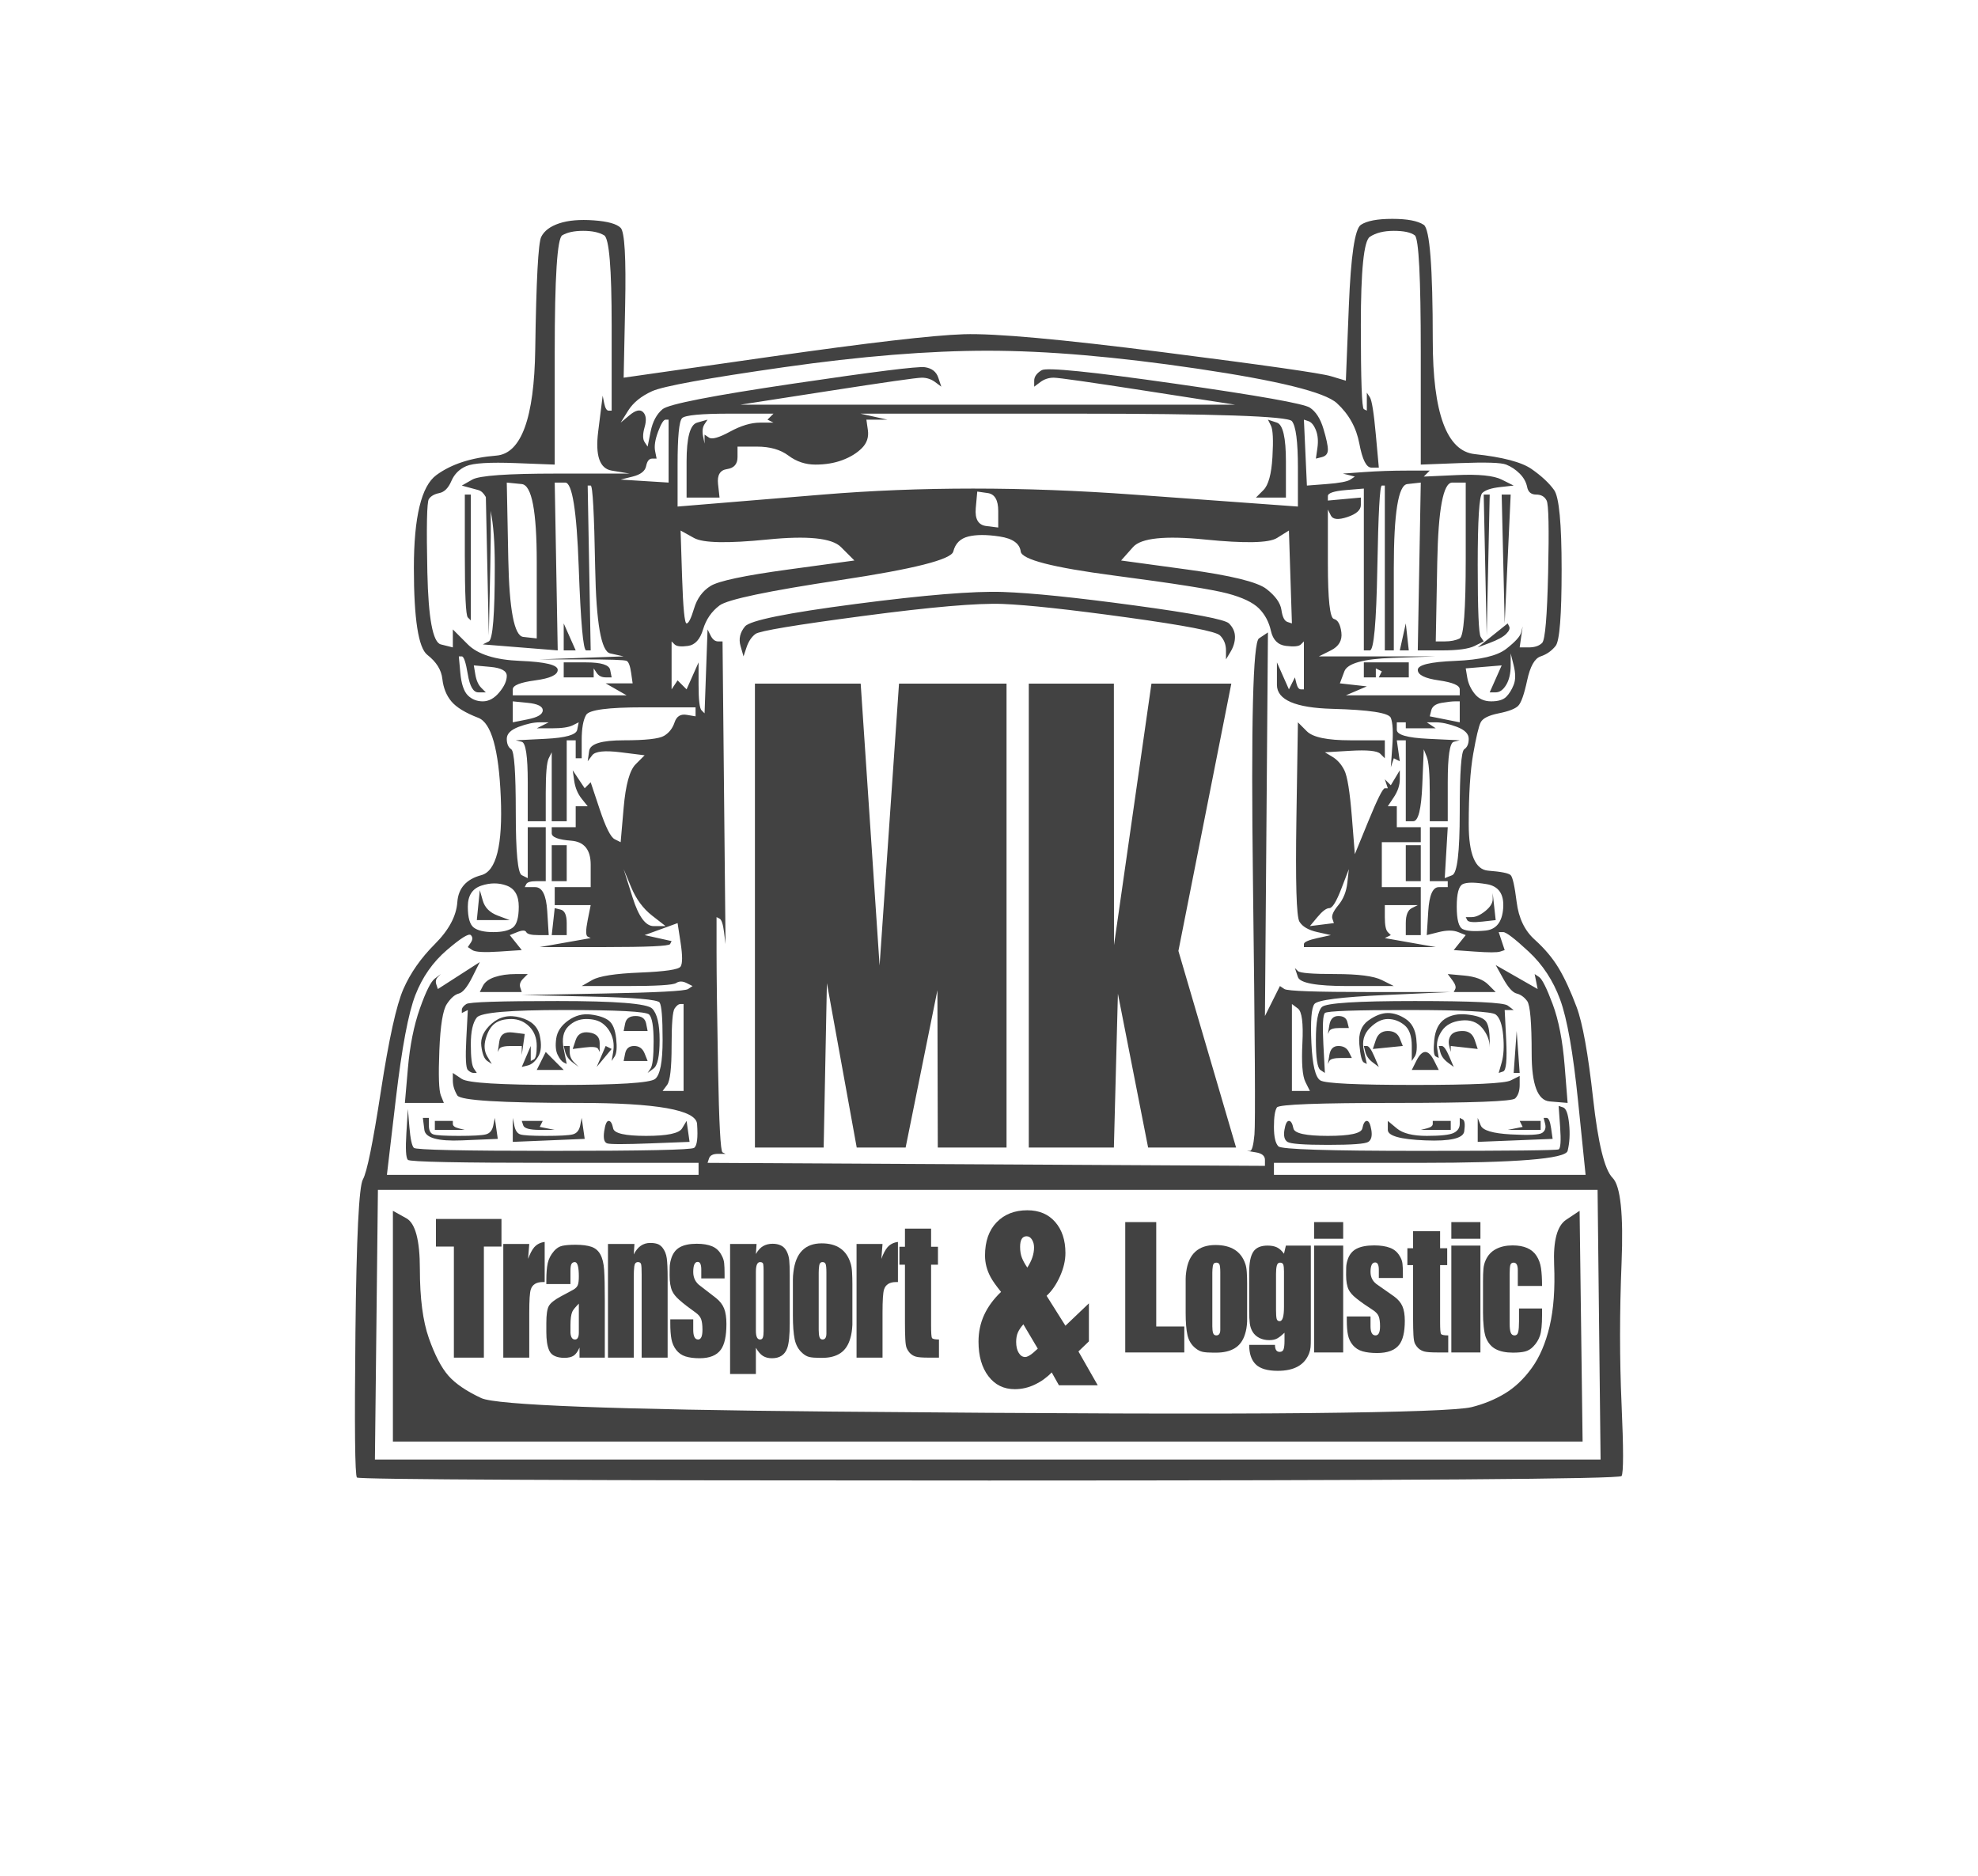 <?xml version="1.0" encoding="UTF-8" standalone="no"?>
<!DOCTYPE svg PUBLIC "-//W3C//DTD SVG 1.1//EN" "http://www.w3.org/Graphics/SVG/1.1/DTD/svg11.dtd">
<!-- Created with Vectornator (http://vectornator.io/) -->
<svg height="100%" stroke-miterlimit="10" style="fill-rule:nonzero;clip-rule:evenodd;stroke-linecap:round;stroke-linejoin:round;" version="1.1" viewBox="0 0 377.242 357.779" width="100%" xml:space="preserve" xmlns="http://www.w3.org/2000/svg" xmlns:vectornator="http://vectornator.io" xmlns:xlink="http://www.w3.org/1999/xlink">
<defs>
<filter color-interpolation-filters="sRGB" filterUnits="userSpaceOnUse" height="259.365" id="Filter" width="259.353" x="58.944" y="41.739">
<feDropShadow dx="6.12323e-16" dy="10" flood-color="#000000" flood-opacity="0.333" in="SourceGraphic" result="Shadow" stdDeviation="3.5"/>
</filter>
</defs>
<g id="Capa-1" vectornator:layerName="Capa 1">
<path d="M281.519 344.61L282.062 344.61L282.062 345.57L281.519 345.57L281.519 344.61Z" fill="#ffffff" fill-rule="nonzero" opacity="1" stroke="none" vectornator:layerName="Rectángulo 7"/>
<g filter="url(#Filter)" vectornator:layerName="Grupo 5" vectornator:shadowAngle="1.5708" vectornator:shadowColor="#000000" vectornator:shadowOffset="10" vectornator:shadowOpacity="0.333" vectornator:shadowRadius="7">
<g opacity="1" vectornator:layerName="Grupo 4">
<g opacity="1" vectornator:layerName="Grupo 3">
<g opacity="1" vectornator:layerName="Grupo 1">
<path d="M106.654 42.596C104.939 43.167 103.796 44.025 103.224 45.168C102.653 46.311 102.272 53.455 102.081 66.6C101.891 79.746 99.414 86.509 94.651 86.89C89.889 87.271 86.079 88.509 83.221 90.605C80.363 92.7 78.934 98.606 78.934 108.322C78.934 118.038 79.792 123.563 81.506 124.896C83.221 126.23 84.173 127.754 84.364 129.469C84.555 131.183 85.126 132.612 86.079 133.755C87.031 134.898 88.746 135.946 91.222 136.899C93.699 137.851 95.128 142.9 95.509 152.044C95.89 161.189 94.651 166.142 91.794 166.904C88.936 167.666 87.412 169.381 87.222 172.048C87.031 174.715 85.602 177.382 82.935 180.049C80.268 182.716 78.268 185.574 76.934 188.622C75.6 191.67 74.172 198.148 72.647 208.054C71.124 217.961 69.98 223.581 69.218 224.915C68.456 226.248 67.98 235.964 67.79 254.063C67.599 272.161 67.694 281.401 68.075 281.782C68.456 282.163 108.654 282.353 188.668 282.353C268.683 282.353 308.881 282.068 309.262 281.496C309.643 280.925 309.643 276.352 309.262 267.779C308.881 259.206 308.881 250.252 309.262 240.917C309.643 231.582 309.071 226.153 307.547 224.629C306.023 223.105 304.785 218.056 303.832 209.483C302.88 200.91 301.832 195.1 300.689 192.051C299.546 189.003 298.403 186.527 297.259 184.622C296.116 182.716 294.592 180.907 292.687 179.192C290.782 177.477 289.639 175.096 289.258 172.048C288.877 169 288.496 167.285 288.115 166.904C287.734 166.523 286.305 166.237 283.828 166.047C281.352 165.856 280.114 162.903 280.114 157.188C280.114 151.473 280.399 146.996 280.971 143.757C281.542 140.518 282.019 138.518 282.4 137.756C282.781 136.994 283.924 136.422 285.829 136.041C287.734 135.66 288.972 135.184 289.544 134.613C290.115 134.041 290.687 132.422 291.258 129.754C291.83 127.087 292.687 125.563 293.83 125.182C294.973 124.801 295.926 124.134 296.688 123.182C297.45 122.229 297.831 117.371 297.831 108.608C297.831 99.844 297.355 94.796 296.402 93.462C295.45 92.129 294.021 90.795 292.116 89.462C290.211 88.128 286.591 87.175 281.257 86.604C275.922 86.032 273.255 78.793 273.255 64.886C273.255 50.978 272.684 43.644 271.541 42.882C270.397 42.12 268.397 41.739 265.539 41.739C262.682 41.739 260.681 42.12 259.538 42.882C258.395 43.644 257.633 48.788 257.252 58.313C257.062 63.076 256.871 67.839 256.681 72.601C255.728 72.316 254.776 72.03 253.823 71.744C251.918 71.172 241.249 69.648 221.817 67.172C202.385 64.695 189.716 63.552 183.81 63.743C177.905 63.933 165.617 65.362 146.947 68.029C137.612 69.363 128.277 70.696 118.942 72.03C119.037 67.458 119.132 62.885 119.227 58.313C119.418 49.169 119.132 44.215 118.37 43.453C117.608 42.691 115.893 42.215 113.226 42.024C110.559 41.834 108.368 42.024 106.654 42.596ZM111.226 44.025C112.941 44.025 114.274 44.31 115.227 44.882C116.179 45.454 116.655 51.169 116.655 62.028C116.655 67.458 116.655 72.887 116.655 78.317C116.465 78.317 116.274 78.317 116.084 78.317C115.703 78.317 115.417 77.84 115.227 76.888C115.131 76.412 115.036 75.935 114.941 75.459C114.655 77.745 114.369 80.031 114.084 82.317C113.512 86.89 114.369 89.366 116.655 89.747C117.799 89.938 118.942 90.128 120.085 90.319C115.417 90.319 110.75 90.319 106.082 90.319C96.747 90.319 91.413 90.7 90.079 91.462C89.412 91.843 88.746 92.224 88.079 92.605C89.127 92.891 90.174 93.177 91.222 93.462C93.318 94.034 94.366 98.892 94.366 108.036C94.366 117.181 93.985 121.944 93.223 122.325C92.842 122.515 92.461 122.706 92.08 122.896C94.461 123.087 96.842 123.277 99.224 123.468C101.605 123.658 103.987 123.849 106.368 124.039C106.273 118.705 106.177 113.371 106.082 108.036C105.987 102.702 105.892 97.368 105.796 92.033C106.463 92.033 107.13 92.033 107.797 92.033C109.13 92.033 109.988 97.368 110.369 108.036C110.75 118.705 111.226 124.039 111.797 124.039C112.083 124.039 112.369 124.039 112.655 124.039C112.559 118.8 112.464 113.561 112.369 108.322C112.274 103.083 112.178 97.844 112.083 92.605C112.274 92.605 112.464 92.605 112.655 92.605C113.036 92.605 113.322 97.844 113.512 108.322C113.703 118.8 114.655 124.23 116.37 124.611C117.227 124.801 118.084 124.992 118.942 125.182C116.274 125.278 113.607 125.373 110.94 125.468C108.273 125.563 105.606 125.659 102.939 125.754C105.606 125.754 108.273 125.754 110.94 125.754C116.274 125.754 119.132 125.849 119.513 126.04C119.894 126.23 120.18 126.992 120.37 128.326C120.466 128.992 120.561 129.659 120.656 130.326C119.799 130.326 118.942 130.326 118.084 130.326C117.227 130.326 116.37 130.326 115.512 130.326C116.179 130.707 116.846 131.088 117.513 131.469C118.18 131.85 118.846 132.231 119.513 132.612C115.893 132.612 112.274 132.612 108.654 132.612C105.034 132.612 101.415 132.612 97.795 132.612C97.795 132.231 97.795 131.85 97.795 131.469C97.795 130.707 99.224 130.136 102.081 129.754C104.939 129.373 106.368 128.707 106.368 127.754C106.368 126.802 103.987 126.23 99.224 126.04C94.461 125.849 91.127 124.801 89.222 122.896C88.269 121.944 87.317 120.991 86.364 120.038C86.364 120.61 86.364 121.182 86.364 121.753C86.364 122.325 86.364 122.896 86.364 123.468C85.602 123.277 84.84 123.087 84.078 122.896C82.554 122.515 81.697 117.943 81.506 109.179C81.316 100.416 81.411 95.748 81.792 95.177C82.173 94.605 82.84 94.224 83.792 94.034C84.745 93.843 85.507 93.081 86.079 91.748C86.65 90.414 87.603 89.462 88.936 88.89C90.27 88.319 93.413 88.128 98.367 88.319C100.843 88.414 103.32 88.509 105.796 88.604C105.796 81.46 105.796 74.316 105.796 67.172C105.796 52.883 106.273 45.454 107.225 44.882C108.178 44.31 109.511 44.025 111.226 44.025ZM265.825 44.025C267.73 44.025 269.064 44.31 269.826 44.882C270.588 45.454 270.969 52.883 270.969 67.172C270.969 74.316 270.969 81.46 270.969 88.604C273.446 88.509 275.922 88.414 278.399 88.319C283.352 88.128 286.305 88.223 287.258 88.604C288.21 88.985 289.067 89.557 289.83 90.319C290.592 91.081 291.068 91.938 291.258 92.891C291.449 93.843 292.02 94.32 292.973 94.32C293.926 94.32 294.592 94.701 294.973 95.463C295.354 96.225 295.45 100.797 295.259 109.179C295.069 117.562 294.688 122.039 294.116 122.61C293.544 123.182 292.687 123.468 291.544 123.468C290.973 123.468 290.401 123.468 289.83 123.468C289.925 122.801 290.02 122.134 290.115 121.467C290.211 120.801 290.306 120.134 290.401 119.467C290.306 119.848 290.211 120.229 290.115 120.61C289.925 121.372 288.972 122.42 287.258 123.753C285.543 125.087 282.304 125.849 277.542 126.04C272.779 126.23 270.397 126.802 270.397 127.754C270.397 128.707 271.731 129.373 274.398 129.754C277.065 130.136 278.399 130.707 278.399 131.469C278.399 131.85 278.399 132.231 278.399 132.612C274.779 132.612 271.16 132.612 267.54 132.612C263.92 132.612 260.3 132.612 256.681 132.612C257.347 132.326 258.014 132.041 258.681 131.755C259.348 131.469 260.015 131.183 260.681 130.898C259.824 130.802 258.967 130.707 258.11 130.612C257.252 130.517 256.395 130.421 255.538 130.326C255.823 129.564 256.109 128.802 256.395 128.04C256.966 126.516 260.015 125.659 265.539 125.468C268.302 125.373 271.064 125.278 273.827 125.182C270.112 125.182 266.397 125.182 262.682 125.182C258.967 125.182 255.252 125.182 251.537 125.182C252.299 124.801 253.061 124.42 253.823 124.039C255.347 123.277 256.014 122.134 255.823 120.61C255.633 119.086 255.157 118.229 254.395 118.038C253.633 117.848 253.252 114.323 253.252 107.465C253.252 104.036 253.252 100.606 253.252 97.177C253.442 97.558 253.633 97.939 253.823 98.32C254.204 99.082 255.252 99.178 256.966 98.606C258.681 98.034 259.538 97.272 259.538 96.32C259.538 95.844 259.538 95.367 259.538 94.891C258.491 94.986 257.443 95.082 256.395 95.177C255.347 95.272 254.299 95.367 253.252 95.463C253.252 95.177 253.252 94.891 253.252 94.605C253.252 94.034 254.395 93.653 256.681 93.462C257.824 93.367 258.967 93.272 260.11 93.177C260.11 98.32 260.11 103.464 260.11 108.608C260.11 113.752 260.11 118.895 260.11 124.039C260.491 124.039 260.872 124.039 261.253 124.039C262.015 124.039 262.491 118.8 262.682 108.322C262.872 97.844 263.158 92.605 263.539 92.605C263.73 92.605 263.92 92.605 264.111 92.605C264.111 97.844 264.111 103.083 264.111 108.322C264.111 113.561 264.111 118.8 264.111 124.039C264.396 124.039 264.682 124.039 264.968 124.039C265.254 124.039 265.539 124.039 265.825 124.039C265.825 118.8 265.825 113.561 265.825 108.322C265.825 97.844 266.683 92.51 268.397 92.319C269.254 92.224 270.112 92.129 270.969 92.033C270.874 97.368 270.778 102.702 270.683 108.036C270.588 113.371 270.493 118.705 270.397 124.039C271.922 124.039 273.446 124.039 274.97 124.039C278.018 124.039 280.114 123.753 281.257 123.182C281.828 122.896 282.4 122.61 282.971 122.325C282.781 122.039 282.59 121.753 282.4 121.467C282.019 120.896 281.828 116.324 281.828 107.751C281.828 99.178 282.114 94.605 282.685 94.034C283.257 93.462 284.4 93.081 286.115 92.891C286.972 92.796 287.829 92.7 288.686 92.605C287.924 92.224 287.162 91.843 286.4 91.462C284.876 90.7 282.019 90.414 277.827 90.605C275.732 90.7 273.636 90.795 271.541 90.89C271.731 90.7 271.922 90.509 272.112 90.319C272.303 90.128 272.493 89.938 272.684 89.747C271.255 89.747 269.826 89.747 268.397 89.747C265.539 89.747 262.777 89.843 260.11 90.033C258.776 90.128 257.443 90.224 256.109 90.319C256.49 90.414 256.871 90.509 257.252 90.605C257.633 90.7 258.014 90.795 258.395 90.89C258.11 91.081 257.824 91.271 257.538 91.462C256.966 91.843 255.442 92.129 252.966 92.319C251.727 92.414 250.489 92.51 249.251 92.605C249.156 90.509 249.06 88.414 248.965 86.318C248.87 84.222 248.775 82.127 248.679 80.031C248.965 80.126 249.251 80.222 249.537 80.317C250.108 80.507 250.584 81.079 250.965 82.032C251.346 82.984 251.442 84.127 251.251 85.461C251.156 86.128 251.061 86.794 250.965 87.461C251.346 87.366 251.727 87.271 252.108 87.175C252.87 86.985 253.252 86.509 253.252 85.747C253.252 84.984 252.966 83.651 252.394 81.746C251.823 79.841 250.965 78.507 249.822 77.745C248.679 76.983 240.106 75.459 224.103 73.173C208.101 70.887 199.623 70.029 198.67 70.601C197.718 71.172 197.241 71.839 197.241 72.601C197.241 72.982 197.241 73.363 197.241 73.744C197.622 73.459 198.003 73.173 198.384 72.887C199.147 72.316 200.004 72.03 200.956 72.03C201.909 72.03 207.91 72.887 218.96 74.602C224.484 75.459 230.009 76.316 235.534 77.174C219.817 77.174 204.1 77.174 188.383 77.174C172.666 77.174 156.948 77.174 141.231 77.174C146.756 76.316 152.281 75.459 157.806 74.602C168.855 72.887 174.856 72.03 175.809 72.03C176.762 72.03 177.619 72.316 178.381 72.887C178.762 73.173 179.143 73.459 179.524 73.744C179.333 73.173 179.143 72.601 178.952 72.03C178.571 70.887 177.714 70.22 176.381 70.029C175.047 69.839 166.664 70.887 151.233 73.173C135.802 75.459 127.515 77.078 126.372 78.031C125.228 78.983 124.466 80.412 124.085 82.317C123.895 83.27 123.704 84.222 123.514 85.175C123.323 84.889 123.133 84.603 122.942 84.318C122.561 83.746 122.561 82.794 122.942 81.46C123.323 80.126 123.228 79.174 122.657 78.602C122.085 78.031 121.228 78.221 120.085 79.174C119.513 79.65 118.942 80.126 118.37 80.603C118.846 79.841 119.323 79.079 119.799 78.317C120.751 76.793 122.276 75.554 124.371 74.602C126.467 73.649 134.849 72.125 149.519 70.029C164.188 67.934 177.143 66.886 188.383 66.886C199.623 66.886 212.959 68.029 228.39 70.315C243.821 72.601 252.68 74.792 254.966 76.888C257.252 78.983 258.681 81.555 259.253 84.603C259.824 87.652 260.586 89.176 261.539 89.176C262.015 89.176 262.491 89.176 262.968 89.176C262.777 87.08 262.587 84.984 262.396 82.889C262.015 78.698 261.634 76.316 261.253 75.745C261.062 75.459 260.872 75.173 260.681 74.888C260.681 75.459 260.681 76.031 260.681 76.602C260.681 77.174 260.681 77.745 260.681 78.317C260.491 78.221 260.3 78.126 260.11 78.031C259.729 77.84 259.538 72.506 259.538 62.028C259.538 51.55 260.11 45.93 261.253 45.168C262.396 44.406 263.92 44.025 265.825 44.025ZM264.968 80.888C265.063 83.651 265.158 86.413 265.254 89.176C265.158 86.413 265.063 83.651 264.968 80.888C264.873 78.126 264.777 75.364 264.682 72.601C264.777 75.364 264.873 78.126 264.968 80.888ZM139.231 78.888C141.993 78.888 144.756 78.888 147.518 78.888C147.328 79.079 147.137 79.269 146.947 79.46C146.756 79.65 146.566 79.841 146.375 80.031C146.566 80.126 146.756 80.222 146.947 80.317C147.137 80.412 147.328 80.507 147.518 80.603C146.661 80.603 145.804 80.603 144.946 80.603C143.232 80.603 141.327 81.174 139.231 82.317C137.135 83.46 135.802 83.841 135.23 83.46C134.944 83.27 134.659 83.079 134.373 82.889C134.373 83.175 134.373 83.46 134.373 83.746C134.373 84.032 134.373 84.318 134.373 84.603C134.278 84.127 134.182 83.651 134.087 83.175C133.897 82.222 133.992 81.46 134.373 80.888C134.563 80.603 134.754 80.317 134.944 80.031C134.278 80.222 133.611 80.412 132.944 80.603C131.611 80.984 130.944 83.46 130.944 88.033C130.944 90.319 130.944 92.605 130.944 94.891C131.992 94.891 133.039 94.891 134.087 94.891C135.135 94.891 136.183 94.891 137.231 94.891C137.135 94.034 137.04 93.177 136.945 92.319C136.754 90.605 137.326 89.652 138.659 89.462C139.993 89.271 140.66 88.509 140.66 87.175C140.66 86.509 140.66 85.842 140.66 85.175C141.898 85.175 143.136 85.175 144.375 85.175C146.851 85.175 148.852 85.747 150.376 86.89C151.9 88.033 153.615 88.604 155.52 88.604C157.425 88.604 159.139 88.319 160.663 87.747C162.187 87.175 163.426 86.413 164.378 85.461C165.331 84.508 165.712 83.365 165.521 82.032C165.426 81.365 165.331 80.698 165.236 80.031C165.902 80.031 166.569 80.031 167.236 80.031C167.903 80.031 168.57 80.031 169.236 80.031C168.379 79.841 167.522 79.65 166.664 79.46C165.807 79.269 164.95 79.079 164.093 78.888C177.619 78.888 191.145 78.888 204.671 78.888C231.724 78.888 245.631 79.365 246.393 80.317C247.155 81.27 247.536 84.222 247.536 89.176C247.536 91.652 247.536 94.129 247.536 96.606C237.058 95.844 226.58 95.082 216.102 94.32C195.146 92.796 175.428 92.796 156.948 94.32C147.709 95.082 138.469 95.844 129.229 96.606C129.229 93.939 129.229 91.271 129.229 88.604C129.229 83.27 129.515 80.317 130.086 79.746C130.658 79.174 133.706 78.888 139.231 78.888ZM126.943 80.031C127.134 80.031 127.324 80.031 127.515 80.031C127.515 82.032 127.515 84.032 127.515 86.032C127.515 88.033 127.515 90.033 127.515 92.033C125.99 91.938 124.466 91.843 122.942 91.748C121.418 91.652 119.894 91.557 118.37 91.462C119.132 91.271 119.894 91.081 120.656 90.89C122.18 90.509 123.038 89.843 123.228 88.89C123.419 87.937 123.8 87.461 124.371 87.461C124.657 87.461 124.943 87.461 125.228 87.461C125.133 86.985 125.038 86.509 124.943 86.032C124.752 85.08 124.943 83.841 125.514 82.317C126.086 80.793 126.562 80.031 126.943 80.031ZM242.392 81.174C242.773 81.936 242.869 83.937 242.678 87.175C242.488 90.414 241.916 92.51 240.964 93.462C240.487 93.939 240.011 94.415 239.535 94.891C240.487 94.891 241.44 94.891 242.392 94.891C243.345 94.891 244.298 94.891 245.25 94.891C245.25 92.605 245.25 90.319 245.25 88.033C245.25 83.46 244.679 80.984 243.535 80.603C242.964 80.412 242.392 80.222 241.821 80.031C242.011 80.412 242.202 80.793 242.392 81.174ZM111.226 84.889C111.321 86.318 111.416 87.747 111.512 89.176C111.416 87.747 111.321 86.318 111.226 84.889C111.131 83.46 111.035 82.032 110.94 80.603C111.035 82.032 111.131 83.46 111.226 84.889ZM96.652 92.033C97.604 92.129 98.557 92.224 99.51 92.319C101.415 92.51 102.367 97.463 102.367 107.179C102.367 112.037 102.367 116.895 102.367 121.753C101.51 121.658 100.653 121.563 99.795 121.467C98.081 121.277 97.128 116.324 96.938 106.607C96.842 101.749 96.747 96.891 96.652 92.033ZM276.97 92.033C277.827 92.033 278.685 92.033 279.542 92.033C279.542 96.891 279.542 101.749 279.542 106.607C279.542 116.324 279.161 121.372 278.399 121.753C277.637 122.134 276.684 122.325 275.541 122.325C274.97 122.325 274.398 122.325 273.827 122.325C273.922 117.276 274.017 112.228 274.112 107.179C274.303 97.082 275.255 92.033 276.97 92.033ZM186.382 93.748C187.049 93.843 187.716 93.939 188.383 94.034C189.716 94.224 190.383 95.367 190.383 97.463C190.383 98.511 190.383 99.559 190.383 100.606C189.621 100.511 188.859 100.416 188.097 100.321C186.573 100.13 185.906 98.987 186.097 96.891C186.192 95.844 186.287 94.796 186.382 93.748ZM88.65 105.75C88.65 113.371 88.841 117.371 89.222 117.752C89.412 117.943 89.603 118.133 89.793 118.324C89.793 114.323 89.793 110.322 89.793 106.322C89.793 102.321 89.793 98.32 89.793 94.32C89.603 94.32 89.412 94.32 89.222 94.32C89.031 94.32 88.841 94.32 88.65 94.32C88.65 98.13 88.65 101.94 88.65 105.75ZM92.937 107.751C93.032 112.228 93.127 116.705 93.223 121.182C93.318 116.8 93.413 112.418 93.508 108.036C93.699 99.273 93.604 94.796 93.223 94.605C93.032 94.51 92.842 94.415 92.651 94.32C92.746 98.796 92.842 103.274 92.937 107.751ZM283.257 107.751C283.352 112.228 283.447 116.705 283.543 121.182C283.638 116.705 283.733 112.228 283.828 107.751C283.924 103.274 284.019 98.796 284.114 94.32C283.924 94.32 283.733 94.32 283.543 94.32C283.352 94.32 283.162 94.32 282.971 94.32C283.066 98.796 283.162 103.274 283.257 107.751ZM286.686 106.607C286.781 110.703 286.877 114.799 286.972 118.895C287.162 114.799 287.353 110.703 287.543 106.607C287.734 102.511 287.924 98.415 288.115 94.32C287.829 94.32 287.543 94.32 287.258 94.32C286.972 94.32 286.686 94.32 286.4 94.32C286.496 98.415 286.591 102.511 286.686 106.607ZM129.801 101.178C130.658 101.654 131.515 102.13 132.373 102.607C134.087 103.559 138.755 103.655 146.375 102.893C153.996 102.13 158.663 102.607 160.378 104.321C161.235 105.179 162.092 106.036 162.95 106.893C158.758 107.465 154.567 108.036 150.376 108.608C141.993 109.751 137.04 110.799 135.516 111.751C133.992 112.704 132.944 114.133 132.373 116.038C131.801 117.943 131.325 118.895 130.944 118.895C130.563 118.895 130.277 115.942 130.086 110.037C129.991 107.084 129.896 104.131 129.801 101.178ZM245.822 101.178C245.917 104.131 246.012 107.084 246.107 110.037C246.203 112.99 246.298 115.942 246.393 118.895C246.107 118.8 245.822 118.705 245.536 118.61C244.964 118.419 244.583 117.657 244.393 116.324C244.202 114.99 243.25 113.656 241.535 112.323C239.821 110.989 234.772 109.751 226.39 108.608C222.198 108.036 218.007 107.465 213.816 106.893C214.578 106.036 215.34 105.179 216.102 104.321C217.626 102.607 222.198 102.13 229.819 102.893C237.439 103.655 242.011 103.559 243.535 102.607C244.298 102.13 245.06 101.654 245.822 101.178ZM190.669 102.321C193.145 102.702 194.479 103.655 194.67 105.179C194.86 106.703 200.766 108.227 212.387 109.751C224.008 111.275 231.248 112.418 234.105 113.18C236.963 113.942 238.963 114.895 240.106 116.038C241.249 117.181 242.011 118.61 242.392 120.324C242.773 122.039 243.726 122.991 245.25 123.182C246.774 123.372 247.727 123.277 248.108 122.896C248.298 122.706 248.489 122.515 248.679 122.325C248.679 123.849 248.679 125.373 248.679 126.897C248.679 128.421 248.679 129.945 248.679 131.469C248.489 131.469 248.298 131.469 248.108 131.469C247.727 131.469 247.441 131.088 247.25 130.326C247.155 129.945 247.06 129.564 246.965 129.183C246.774 129.564 246.584 129.945 246.393 130.326C246.203 130.707 246.012 131.088 245.822 131.469C245.441 130.612 245.06 129.754 244.679 128.897C244.298 128.04 243.917 127.183 243.535 126.325C243.535 127.754 243.535 129.183 243.535 130.612C243.535 133.469 247.06 134.994 254.109 135.184C261.158 135.375 264.873 135.946 265.254 136.899C265.635 137.851 265.73 139.661 265.539 142.328C265.444 143.662 265.349 144.995 265.254 146.329C265.349 146.043 265.444 145.757 265.539 145.472C265.635 145.186 265.73 144.9 265.825 144.614C266.016 144.71 266.206 144.805 266.397 144.9C266.587 144.995 266.778 145.091 266.968 145.186C266.873 144.519 266.778 143.852 266.683 143.185C266.587 142.519 266.492 141.852 266.397 141.185C266.683 141.185 266.968 141.185 267.254 141.185C267.54 141.185 267.826 141.185 268.111 141.185C268.111 143.757 268.111 146.329 268.111 148.901C268.111 151.473 268.111 154.045 268.111 156.616C268.588 156.616 269.064 156.616 269.54 156.616C270.493 156.616 271.064 154.33 271.255 149.758C271.35 147.472 271.445 145.186 271.541 142.9C271.731 143.376 271.922 143.852 272.112 144.329C272.493 145.281 272.684 147.567 272.684 151.187C272.684 152.997 272.684 154.807 272.684 156.616C273.255 156.616 273.827 156.616 274.398 156.616C274.97 156.616 275.541 156.616 276.113 156.616C276.113 154.14 276.113 151.663 276.113 149.187C276.113 144.233 276.494 141.661 277.256 141.471C277.637 141.376 278.018 141.28 278.399 141.185C276.399 141.09 274.398 140.995 272.398 140.899C268.397 140.709 266.397 140.137 266.397 139.185C266.397 138.708 266.397 138.232 266.397 137.756C266.683 137.756 266.968 137.756 267.254 137.756C267.54 137.756 267.826 137.756 268.111 137.756C268.111 137.946 268.111 138.137 268.111 138.327C268.111 138.518 268.111 138.708 268.111 138.899C269.064 138.899 270.016 138.899 270.969 138.899C271.922 138.899 272.874 138.899 273.827 138.899C273.541 138.708 273.255 138.518 272.969 138.327C272.684 138.137 272.398 137.946 272.112 137.756C272.684 137.756 273.255 137.756 273.827 137.756C274.97 137.756 276.303 138.042 277.827 138.613C279.351 139.185 280.114 139.947 280.114 140.899C280.114 141.852 279.828 142.519 279.256 142.9C278.685 143.281 278.399 147.281 278.399 154.902C278.399 162.522 277.923 166.523 276.97 166.904C276.494 167.095 276.018 167.285 275.541 167.476C275.637 165.856 275.732 164.237 275.827 162.618C275.922 160.998 276.018 159.379 276.113 157.76C275.541 157.76 274.97 157.76 274.398 157.76C273.827 157.76 273.255 157.76 272.684 157.76C272.684 159.474 272.684 161.189 272.684 162.903C272.684 164.618 272.684 166.333 272.684 168.047C273.255 168.047 273.827 168.047 274.398 168.047C274.97 168.047 275.541 168.047 276.113 168.047C276.113 168.238 276.113 168.428 276.113 168.619C276.113 168.809 276.113 169 276.113 169.19C275.541 169.19 274.97 169.19 274.398 169.19C273.255 169.19 272.588 170.714 272.398 173.762C272.303 175.287 272.207 176.811 272.112 178.335C272.874 178.144 273.636 177.954 274.398 177.763C275.922 177.382 277.161 177.382 278.113 177.763C278.589 177.954 279.066 178.144 279.542 178.335C279.161 178.811 278.78 179.287 278.399 179.764C278.018 180.24 277.637 180.716 277.256 181.192C278.589 181.288 279.923 181.383 281.257 181.478C283.924 181.669 285.543 181.669 286.115 181.478C286.4 181.383 286.686 181.288 286.972 181.192C286.781 180.621 286.591 180.049 286.4 179.478C286.21 178.906 286.019 178.335 285.829 177.763C286.115 177.763 286.4 177.763 286.686 177.763C287.258 177.763 288.877 179.001 291.544 181.478C294.211 183.955 296.212 187.003 297.545 190.623C298.879 194.242 300.022 200.72 300.974 210.055C301.451 214.722 301.927 219.39 302.403 224.057C292.497 224.057 282.59 224.057 272.684 224.057C262.777 224.057 252.87 224.057 242.964 224.057C242.964 223.676 242.964 223.295 242.964 222.914C242.964 222.533 242.964 222.152 242.964 221.771C252.204 221.771 261.443 221.771 270.683 221.771C289.163 221.771 298.593 221.009 298.974 219.485C299.355 217.961 299.45 216.246 299.26 214.341C299.069 212.436 298.688 211.388 298.117 211.198C297.831 211.102 297.545 211.007 297.259 210.912C297.355 212.246 297.45 213.579 297.545 214.913C297.736 217.58 297.64 219.009 297.259 219.199C296.878 219.39 288.02 219.485 270.683 219.485C253.347 219.485 244.393 219.199 243.821 218.628C243.25 218.056 242.964 216.818 242.964 214.913C242.964 213.008 243.154 211.769 243.535 211.198C243.917 210.626 251.442 210.34 266.111 210.34C280.78 210.34 288.401 210.055 288.972 209.483C289.544 208.912 289.83 208.054 289.83 206.911C289.83 206.34 289.83 205.768 289.83 205.197C289.258 205.482 288.686 205.768 288.115 206.054C286.972 206.625 280.876 206.911 269.826 206.911C258.776 206.911 252.775 206.625 251.823 206.054C250.87 205.482 250.299 203.101 250.108 198.91C249.918 194.719 250.108 192.242 250.68 191.48C251.251 190.718 255.728 190.146 264.111 189.765C268.302 189.575 272.493 189.384 276.684 189.194C271.541 189.194 266.397 189.194 261.253 189.194C250.965 189.194 245.536 189.003 244.964 188.622C244.679 188.432 244.393 188.241 244.107 188.051C243.631 189.003 243.154 189.956 242.678 190.908C242.202 191.861 241.726 192.813 241.249 193.766C241.345 181.573 241.44 169.381 241.535 157.188C241.63 144.995 241.726 132.803 241.821 120.61C241.249 120.991 240.678 121.372 240.106 121.753C238.963 122.515 238.582 137.946 238.963 168.047C239.344 198.148 239.44 214.246 239.249 216.342C239.058 218.437 238.773 219.485 238.392 219.485C238.201 219.485 238.011 219.485 237.82 219.485C238.392 219.58 238.963 219.675 239.535 219.771C240.678 219.961 241.249 220.438 241.249 221.2C241.249 221.581 241.249 221.962 241.249 222.343C223.532 222.247 205.814 222.152 188.097 222.057C170.379 221.962 152.662 221.866 134.944 221.771C135.04 221.485 135.135 221.2 135.23 220.914C135.421 220.342 135.992 220.056 136.945 220.056C137.421 220.056 137.897 220.056 138.374 220.056C138.183 219.961 137.993 219.866 137.802 219.771C137.421 219.58 137.135 214.246 136.945 203.768C136.754 193.29 136.659 185.86 136.659 181.478C136.659 179.287 136.659 177.096 136.659 174.905C136.85 175.001 137.04 175.096 137.231 175.191C137.612 175.382 137.897 176.239 138.088 177.763C138.183 178.525 138.278 179.287 138.374 180.049C138.278 170.428 138.183 160.808 138.088 151.187C137.993 141.566 137.897 131.945 137.802 122.325C137.516 122.325 137.231 122.325 136.945 122.325C136.373 122.325 135.897 121.944 135.516 121.182C135.326 120.801 135.135 120.419 134.944 120.038C134.849 122.706 134.754 125.373 134.659 128.04C134.563 130.707 134.468 133.374 134.373 136.041C134.182 135.851 133.992 135.66 133.801 135.47C133.42 135.089 133.23 133.469 133.23 130.612C133.23 129.183 133.23 127.754 133.23 126.325C132.849 127.183 132.468 128.04 132.087 128.897C131.706 129.754 131.325 130.612 130.944 131.469C130.658 131.183 130.372 130.898 130.086 130.612C129.801 130.326 129.515 130.04 129.229 129.754C129.039 130.04 128.848 130.326 128.658 130.612C128.467 130.898 128.277 131.183 128.086 131.469C128.086 129.945 128.086 128.421 128.086 126.897C128.086 125.373 128.086 123.849 128.086 122.325C128.277 122.515 128.467 122.706 128.658 122.896C129.039 123.277 129.896 123.372 131.23 123.182C132.563 122.991 133.516 121.944 134.087 120.038C134.659 118.133 135.707 116.609 137.231 115.466C138.755 114.323 146.47 112.704 160.378 110.608C174.285 108.513 181.429 106.703 181.81 105.179C182.191 103.655 183.144 102.702 184.668 102.321C186.192 101.94 188.192 101.94 190.669 102.321ZM163.235 115.18C150.09 116.895 143.041 118.324 142.089 119.467C141.136 120.61 140.85 121.848 141.231 123.182C141.422 123.849 141.612 124.515 141.803 125.182C141.993 124.611 142.184 124.039 142.374 123.468C142.755 122.325 143.327 121.467 144.089 120.896C144.851 120.324 151.709 119.181 164.664 117.467C177.619 115.752 186.478 114.99 191.24 115.18C196.003 115.371 203.909 116.228 214.959 117.752C226.009 119.276 231.914 120.419 232.676 121.182C233.438 121.944 233.819 122.896 233.819 124.039C233.819 124.611 233.819 125.182 233.819 125.754C234.105 125.278 234.391 124.801 234.677 124.325C235.248 123.372 235.534 122.42 235.534 121.467C235.534 120.515 235.153 119.657 234.391 118.895C233.629 118.133 227.628 116.99 216.388 115.466C205.148 113.942 196.765 113.085 191.24 112.894C185.716 112.704 176.381 113.466 163.235 115.18ZM90.079 120.324C90.746 120.991 91.413 121.658 92.08 122.325C91.413 121.658 90.746 120.991 90.079 120.324C89.412 119.657 88.746 118.991 88.079 118.324C88.746 118.991 89.412 119.657 90.079 120.324ZM107.511 121.467C107.511 122.325 107.511 123.182 107.511 124.039C107.892 124.039 108.273 124.039 108.654 124.039C109.035 124.039 109.416 124.039 109.797 124.039C109.416 123.182 109.035 122.325 108.654 121.467C108.273 120.61 107.892 119.753 107.511 118.895C107.511 119.753 107.511 120.61 107.511 121.467ZM267.54 121.467C267.349 122.325 267.159 123.182 266.968 124.039C267.254 124.039 267.54 124.039 267.826 124.039C268.111 124.039 268.397 124.039 268.683 124.039C268.588 123.182 268.492 122.325 268.397 121.467C268.302 120.61 268.207 119.753 268.111 118.895C267.921 119.753 267.73 120.61 267.54 121.467ZM284.686 121.182C283.733 121.944 282.781 122.706 281.828 123.468C282.59 123.182 283.352 122.896 284.114 122.61C285.638 122.039 286.686 121.467 287.258 120.896C287.829 120.324 288.02 119.848 287.829 119.467C287.734 119.276 287.639 119.086 287.543 118.895C286.591 119.657 285.638 120.419 284.686 121.182ZM288.115 124.611C288.305 125.373 288.496 126.135 288.686 126.897C289.067 128.421 289.067 129.659 288.686 130.612C288.305 131.564 287.829 132.326 287.258 132.898C286.686 133.469 285.734 133.755 284.4 133.755C283.066 133.755 282.019 133.279 281.257 132.326C280.495 131.374 280.018 130.326 279.828 129.183C279.732 128.611 279.637 128.04 279.542 127.468C280.685 127.373 281.828 127.278 282.971 127.183C284.114 127.087 285.257 126.992 286.4 126.897C286.019 127.754 285.638 128.611 285.257 129.469C284.876 130.326 284.495 131.183 284.114 132.041C284.495 132.041 284.876 132.041 285.257 132.041C286.019 132.041 286.686 131.564 287.258 130.612C287.829 129.659 288.115 128.421 288.115 126.897C288.115 126.135 288.115 125.373 288.115 124.611ZM87.507 125.182C87.698 125.182 87.888 125.182 88.079 125.182C88.46 125.182 88.841 126.325 89.222 128.611C89.603 130.898 90.27 132.041 91.222 132.041C91.699 132.041 92.175 132.041 92.651 132.041C92.365 131.755 92.08 131.469 91.794 131.183C91.222 130.612 90.841 129.754 90.651 128.611C90.555 128.04 90.46 127.468 90.365 126.897C91.413 126.992 92.461 127.087 93.508 127.183C95.604 127.373 96.652 127.945 96.652 128.897C96.652 129.85 96.176 130.898 95.223 132.041C94.27 133.184 93.223 133.755 92.08 133.755C90.937 133.755 89.984 133.374 89.222 132.612C88.46 131.85 87.984 130.421 87.793 128.326C87.698 127.278 87.603 126.23 87.507 125.182ZM107.511 127.754C107.511 128.23 107.511 128.707 107.511 129.183C108.464 129.183 109.416 129.183 110.369 129.183C111.321 129.183 112.274 129.183 113.226 129.183C113.226 128.897 113.226 128.611 113.226 128.326C113.226 128.04 113.226 127.754 113.226 127.468C113.417 127.754 113.607 128.04 113.798 128.326C114.179 128.897 114.75 129.183 115.512 129.183C115.893 129.183 116.274 129.183 116.655 129.183C116.56 128.707 116.465 128.23 116.37 127.754C116.179 126.802 114.655 126.325 111.797 126.325C110.369 126.325 108.94 126.325 107.511 126.325C107.511 126.802 107.511 127.278 107.511 127.754ZM260.11 127.754C260.11 128.23 260.11 128.707 260.11 129.183C260.491 129.183 260.872 129.183 261.253 129.183C261.634 129.183 262.015 129.183 262.396 129.183C262.396 128.897 262.396 128.611 262.396 128.326C262.396 128.04 262.396 127.754 262.396 127.468C262.587 127.564 262.777 127.659 262.968 127.754C263.158 127.849 263.349 127.945 263.539 128.04C263.444 128.23 263.349 128.421 263.253 128.611C263.158 128.802 263.063 128.992 262.968 129.183C263.92 129.183 264.873 129.183 265.825 129.183C266.778 129.183 267.73 129.183 268.683 129.183C268.683 128.707 268.683 128.23 268.683 127.754C268.683 127.278 268.683 126.802 268.683 126.325C267.254 126.325 265.825 126.325 264.396 126.325C262.968 126.325 261.539 126.325 260.11 126.325C260.11 126.802 260.11 127.278 260.11 127.754ZM97.795 133.755C98.748 133.85 99.7 133.946 100.653 134.041C102.558 134.231 103.51 134.708 103.51 135.47C103.51 136.232 102.558 136.803 100.653 137.184C99.7 137.375 98.748 137.565 97.795 137.756C97.795 137.089 97.795 136.422 97.795 135.756C97.795 135.089 97.795 134.422 97.795 133.755ZM277.542 133.755C277.827 133.755 278.113 133.755 278.399 133.755C278.399 134.422 278.399 135.089 278.399 135.756C278.399 136.422 278.399 137.089 278.399 137.756C277.446 137.565 276.494 137.375 275.541 137.184C274.589 136.994 273.636 136.803 272.684 136.613C272.779 136.232 272.874 135.851 272.969 135.47C273.16 134.708 273.827 134.231 274.97 134.041C276.113 133.85 276.97 133.755 277.542 133.755ZM122.657 134.898C125.99 134.898 129.324 134.898 132.658 134.898C132.658 135.184 132.658 135.47 132.658 135.756C132.658 136.041 132.658 136.327 132.658 136.613C132.087 136.518 131.515 136.422 130.944 136.327C129.801 136.137 129.039 136.613 128.658 137.756C128.277 138.899 127.61 139.756 126.657 140.328C125.705 140.899 123.133 141.185 118.942 141.185C114.75 141.185 112.559 141.852 112.369 143.185C112.274 143.852 112.178 144.519 112.083 145.186C112.369 144.805 112.655 144.424 112.941 144.043C113.512 143.281 115.322 143.09 118.37 143.471C119.894 143.662 121.418 143.852 122.942 144.043C122.371 144.614 121.799 145.186 121.228 145.757C120.085 146.9 119.323 149.663 118.942 154.045C118.751 156.235 118.561 158.426 118.37 160.617C117.989 160.427 117.608 160.236 117.227 160.046C116.465 159.665 115.512 157.76 114.369 154.33C113.798 152.616 113.226 150.901 112.655 149.187C112.464 149.377 112.274 149.568 112.083 149.758C111.893 149.949 111.702 150.139 111.512 150.33C111.131 149.758 110.75 149.187 110.369 148.615C109.988 148.044 109.607 147.472 109.226 146.9C109.321 147.567 109.416 148.234 109.511 148.901C109.702 150.234 110.178 151.377 110.94 152.33C111.321 152.806 111.702 153.283 112.083 153.759C111.702 153.759 111.321 153.759 110.94 153.759C110.559 153.759 110.178 153.759 109.797 153.759C109.797 154.426 109.797 155.092 109.797 155.759C109.797 156.426 109.797 157.093 109.797 157.76C109.035 157.76 108.273 157.76 107.511 157.76C106.749 157.76 105.987 157.76 105.225 157.76C105.225 158.141 105.225 158.522 105.225 158.903C105.225 159.665 106.463 160.141 108.94 160.331C111.416 160.522 112.655 162.046 112.655 164.904C112.655 166.333 112.655 167.761 112.655 169.19C111.512 169.19 110.369 169.19 109.226 169.19C108.083 169.19 106.939 169.19 105.796 169.19C105.796 169.762 105.796 170.333 105.796 170.905C105.796 171.476 105.796 172.048 105.796 172.619C106.939 172.619 108.083 172.619 109.226 172.619C110.369 172.619 111.512 172.619 112.655 172.619C112.464 173.572 112.274 174.524 112.083 175.477C111.702 177.382 111.702 178.43 112.083 178.62C112.274 178.716 112.464 178.811 112.655 178.906C111.035 179.192 109.416 179.478 107.797 179.764C106.177 180.049 104.558 180.335 102.939 180.621C107.035 180.621 111.131 180.621 115.227 180.621C123.419 180.621 127.61 180.43 127.8 180.049C127.896 179.859 127.991 179.668 128.086 179.478C127.229 179.287 126.372 179.097 125.514 178.906C124.657 178.716 123.8 178.525 122.942 178.335C123.99 177.954 125.038 177.573 126.086 177.192C127.134 176.811 128.181 176.43 129.229 176.049C129.42 177.287 129.61 178.525 129.801 179.764C130.182 182.24 130.182 183.764 129.801 184.336C129.42 184.907 126.848 185.288 122.085 185.479C117.322 185.669 114.274 186.146 112.941 186.908C112.274 187.289 111.607 187.67 110.94 188.051C113.798 188.051 116.655 188.051 119.513 188.051C125.228 188.051 128.372 187.86 128.943 187.479C129.515 187.098 130.182 187.098 130.944 187.479C131.325 187.67 131.706 187.86 132.087 188.051C131.801 188.241 131.515 188.432 131.23 188.622C130.658 189.003 125.228 189.289 114.941 189.48C109.797 189.575 104.653 189.67 99.51 189.765C103.796 189.861 108.083 189.956 112.369 190.051C120.942 190.242 125.419 190.623 125.8 191.194C126.181 191.766 126.372 194.147 126.372 198.338C126.372 202.53 125.895 205.006 124.943 205.768C123.99 206.53 117.894 206.911 106.654 206.911C95.414 206.911 89.222 206.53 88.079 205.768C87.507 205.387 86.936 205.006 86.364 204.625C86.364 205.101 86.364 205.578 86.364 206.054C86.364 207.007 86.65 207.959 87.222 208.912C87.793 209.864 95.509 210.34 110.369 210.34C125.228 210.34 132.754 211.674 132.944 214.341C133.135 217.008 132.944 218.532 132.373 218.913C131.801 219.294 122.847 219.485 105.511 219.485C88.174 219.485 79.315 219.294 78.934 218.913C78.553 218.532 78.268 217.199 78.077 214.913C77.982 213.77 77.887 212.627 77.791 211.484C77.696 213.008 77.601 214.532 77.506 216.056C77.315 219.104 77.41 220.819 77.791 221.2C78.172 221.581 87.507 221.771 105.796 221.771C114.941 221.771 124.085 221.771 133.23 221.771C133.23 222.152 133.23 222.533 133.23 222.914C133.23 223.295 133.23 223.676 133.23 224.057C123.323 224.057 113.417 224.057 103.51 224.057C93.604 224.057 83.697 224.057 73.791 224.057C74.362 219.199 74.934 214.341 75.505 209.483C76.648 199.767 77.887 193.195 79.22 189.765C80.554 186.336 82.554 183.478 85.221 181.192C87.888 178.906 89.412 177.954 89.793 178.335C90.174 178.716 90.174 179.192 89.793 179.764C89.603 180.049 89.412 180.335 89.222 180.621C89.508 180.811 89.793 181.002 90.079 181.192C90.651 181.573 92.365 181.669 95.223 181.478C96.652 181.383 98.081 181.288 99.51 181.192C99.129 180.716 98.748 180.24 98.367 179.764C97.985 179.287 97.604 178.811 97.223 178.335C97.7 178.144 98.176 177.954 98.652 177.763C99.605 177.382 100.176 177.382 100.367 177.763C100.557 178.144 101.319 178.335 102.653 178.335C103.32 178.335 103.987 178.335 104.653 178.335C104.558 176.811 104.463 175.287 104.368 173.762C104.177 170.714 103.415 169.19 102.081 169.19C101.415 169.19 100.748 169.19 100.081 169.19C100.176 169 100.272 168.809 100.367 168.619C100.557 168.238 101.224 168.047 102.367 168.047C102.939 168.047 103.51 168.047 104.082 168.047C104.082 166.333 104.082 164.618 104.082 162.903C104.082 161.189 104.082 159.474 104.082 157.76C103.51 157.76 102.939 157.76 102.367 157.76C101.796 157.76 101.224 157.76 100.653 157.76C100.653 159.379 100.653 160.998 100.653 162.618C100.653 164.237 100.653 165.856 100.653 167.476C100.272 167.285 99.891 167.095 99.51 166.904C98.748 166.523 98.367 162.522 98.367 154.902C98.367 147.281 98.081 143.281 97.509 142.9C96.938 142.519 96.652 141.852 96.652 140.899C96.652 139.947 97.414 139.185 98.938 138.613C100.462 138.042 101.796 137.756 102.939 137.756C103.51 137.756 104.082 137.756 104.653 137.756C104.272 137.946 103.891 138.137 103.51 138.327C103.129 138.518 102.748 138.708 102.367 138.899C103.32 138.899 104.272 138.899 105.225 138.899C107.13 138.899 108.464 138.708 109.226 138.327C109.607 138.137 109.988 137.946 110.369 137.756C110.273 138.232 110.178 138.708 110.083 139.185C109.892 140.137 107.892 140.709 104.082 140.899C102.177 140.995 100.272 141.09 98.367 141.185C98.748 141.28 99.129 141.376 99.51 141.471C100.272 141.661 100.653 144.233 100.653 149.187C100.653 151.663 100.653 154.14 100.653 156.616C101.224 156.616 101.796 156.616 102.367 156.616C102.939 156.616 103.51 156.616 104.082 156.616C104.082 154.807 104.082 152.997 104.082 151.187C104.082 147.567 104.272 145.376 104.653 144.614C104.844 144.233 105.034 143.852 105.225 143.471C105.225 145.662 105.225 147.853 105.225 150.044C105.225 152.235 105.225 154.426 105.225 156.616C105.701 156.616 106.177 156.616 106.654 156.616C107.13 156.616 107.606 156.616 108.083 156.616C108.083 154.045 108.083 151.473 108.083 148.901C108.083 146.329 108.083 143.757 108.083 141.185C108.368 141.185 108.654 141.185 108.94 141.185C109.226 141.185 109.511 141.185 109.797 141.185C109.797 141.757 109.797 142.328 109.797 142.9C109.797 143.471 109.797 144.043 109.797 144.614C109.988 144.614 110.178 144.614 110.369 144.614C110.559 144.614 110.75 144.614 110.94 144.614C110.94 143.471 110.94 142.328 110.94 141.185C110.94 138.899 111.226 137.28 111.797 136.327C112.369 135.375 115.989 134.898 122.657 134.898ZM247.25 156.045C247.06 168.238 247.25 174.81 247.822 175.763C248.393 176.715 249.537 177.382 251.251 177.763C252.108 177.954 252.966 178.144 253.823 178.335C252.966 178.525 252.108 178.716 251.251 178.906C249.537 179.287 248.679 179.668 248.679 180.049C248.679 180.24 248.679 180.43 248.679 180.621C252.87 180.621 257.062 180.621 261.253 180.621C265.444 180.621 269.635 180.621 273.827 180.621C272.207 180.335 270.588 180.049 268.969 179.764C267.349 179.478 265.73 179.192 264.111 178.906C264.301 178.811 264.492 178.716 264.682 178.62C264.873 178.525 265.063 178.43 265.254 178.335C265.063 178.144 264.873 177.954 264.682 177.763C264.301 177.382 264.111 176.43 264.111 174.905C264.111 174.143 264.111 173.381 264.111 172.619C265.158 172.619 266.206 172.619 267.254 172.619C268.302 172.619 269.35 172.619 270.397 172.619C270.016 172.81 269.635 173 269.254 173.191C268.492 173.572 268.111 174.524 268.111 176.049C268.111 176.811 268.111 177.573 268.111 178.335C268.588 178.335 269.064 178.335 269.54 178.335C270.016 178.335 270.493 178.335 270.969 178.335C270.969 176.811 270.969 175.287 270.969 173.762C270.969 172.238 270.969 170.714 270.969 169.19C269.731 169.19 268.492 169.19 267.254 169.19C266.016 169.19 264.777 169.19 263.539 169.19C263.539 167.761 263.539 166.333 263.539 164.904C263.539 163.475 263.539 162.046 263.539 160.617C264.777 160.617 266.016 160.617 267.254 160.617C268.492 160.617 269.731 160.617 270.969 160.617C270.969 160.141 270.969 159.665 270.969 159.188C270.969 158.712 270.969 158.236 270.969 157.76C270.207 157.76 269.445 157.76 268.683 157.76C267.921 157.76 267.159 157.76 266.397 157.76C266.397 157.093 266.397 156.426 266.397 155.759C266.397 155.092 266.397 154.426 266.397 153.759C266.111 153.759 265.825 153.759 265.539 153.759C265.254 153.759 264.968 153.759 264.682 153.759C265.063 153.187 265.444 152.616 265.825 152.044C266.587 150.901 266.968 149.758 266.968 148.615C266.968 148.044 266.968 147.472 266.968 146.9C266.683 147.377 266.397 147.853 266.111 148.329C265.825 148.806 265.539 149.282 265.254 149.758C265.063 149.568 264.873 149.377 264.682 149.187C264.492 148.996 264.301 148.806 264.111 148.615C264.206 148.901 264.301 149.187 264.396 149.472C264.492 149.758 264.587 150.044 264.682 150.33C264.492 150.33 264.301 150.33 264.111 150.33C263.73 150.33 262.682 152.425 260.967 156.616C260.11 158.712 259.253 160.808 258.395 162.903C258.205 160.522 258.014 158.141 257.824 155.759C257.443 150.996 256.966 148.044 256.395 146.9C255.823 145.757 255.061 144.9 254.109 144.329C253.633 144.043 253.156 143.757 252.68 143.471C254.299 143.376 255.919 143.281 257.538 143.185C260.777 142.995 262.682 143.185 263.253 143.757C263.539 144.043 263.825 144.329 264.111 144.614C264.111 144.043 264.111 143.471 264.111 142.9C264.111 142.328 264.111 141.757 264.111 141.185C261.92 141.185 259.729 141.185 257.538 141.185C253.156 141.185 250.394 140.614 249.251 139.471C248.679 138.899 248.108 138.327 247.536 137.756C247.441 143.852 247.346 149.949 247.25 156.045ZM105.225 164.618C105.225 165.761 105.225 166.904 105.225 168.047C105.701 168.047 106.177 168.047 106.654 168.047C107.13 168.047 107.606 168.047 108.083 168.047C108.083 166.904 108.083 165.761 108.083 164.618C108.083 163.475 108.083 162.332 108.083 161.189C107.606 161.189 107.13 161.189 106.654 161.189C106.177 161.189 105.701 161.189 105.225 161.189C105.225 162.332 105.225 163.475 105.225 164.618ZM268.111 164.618C268.111 165.761 268.111 166.904 268.111 168.047C268.588 168.047 269.064 168.047 269.54 168.047C270.016 168.047 270.493 168.047 270.969 168.047C270.969 166.904 270.969 165.761 270.969 164.618C270.969 163.475 270.969 162.332 270.969 161.189C270.493 161.189 270.016 161.189 269.54 161.189C269.064 161.189 268.588 161.189 268.111 161.189C268.111 162.332 268.111 163.475 268.111 164.618ZM118.942 165.761C119.418 166.904 119.894 168.047 120.37 169.19C121.323 171.476 122.657 173.286 124.371 174.62C125.228 175.287 126.086 175.953 126.943 176.62C126.181 176.62 125.419 176.62 124.657 176.62C123.133 176.62 121.799 174.81 120.656 171.191C120.085 169.381 119.513 167.571 118.942 165.761ZM257.252 165.761C257.157 166.618 257.062 167.476 256.966 168.333C256.776 170.047 256.204 171.476 255.252 172.619C254.299 173.762 253.918 174.62 254.109 175.191C254.204 175.477 254.299 175.763 254.395 176.049C253.633 176.144 252.87 176.239 252.108 176.334C251.346 176.43 250.584 176.525 249.822 176.62C250.299 176.049 250.775 175.477 251.251 174.905C252.204 173.762 252.966 173.191 253.537 173.191C254.109 173.191 254.871 171.953 255.823 169.476C256.3 168.238 256.776 166.999 257.252 165.761ZM96.652 168.904C98.176 169.476 98.938 170.81 98.938 172.905C98.938 175.001 98.557 176.334 97.795 176.906C97.033 177.477 95.795 177.763 94.08 177.763C92.365 177.763 91.127 177.477 90.365 176.906C89.603 176.334 89.222 175.001 89.222 172.905C89.222 170.81 90.079 169.476 91.794 168.904C93.508 168.333 95.128 168.333 96.652 168.904ZM283.543 168.619C285.829 169 286.877 170.524 286.686 173.191C286.496 175.858 285.353 177.287 283.257 177.477C281.161 177.668 279.732 177.573 278.97 177.192C278.208 176.811 277.827 175.382 277.827 172.905C277.827 170.428 278.208 169 278.97 168.619C279.732 168.238 281.257 168.238 283.543 168.619ZM91.222 172.619C91.127 173.572 91.032 174.524 90.937 175.477C91.984 175.477 93.032 175.477 94.08 175.477C95.128 175.477 96.176 175.477 97.223 175.477C96.461 175.191 95.699 174.905 94.937 174.62C93.413 174.048 92.461 173.096 92.08 171.762C91.889 171.095 91.699 170.428 91.508 169.762C91.413 170.714 91.318 171.667 91.222 172.619ZM284.686 171.476C284.686 172.238 284.209 173 283.257 173.762C282.304 174.524 281.447 174.905 280.685 174.905C280.304 174.905 279.923 174.905 279.542 174.905C279.637 175.096 279.732 175.287 279.828 175.477C280.018 175.858 280.971 175.953 282.685 175.763C283.543 175.668 284.4 175.572 285.257 175.477C285.162 174.62 285.067 173.762 284.972 172.905C284.876 172.048 284.781 171.191 284.686 170.333C284.686 170.714 284.686 171.095 284.686 171.476ZM105.511 175.763C105.415 176.62 105.32 177.477 105.225 178.335C105.701 178.335 106.177 178.335 106.654 178.335C107.13 178.335 107.606 178.335 108.083 178.335C108.083 177.573 108.083 176.811 108.083 176.049C108.083 174.524 107.701 173.667 106.939 173.477C106.558 173.381 106.177 173.286 105.796 173.191C105.701 174.048 105.606 174.905 105.511 175.763ZM87.507 186.05C86.174 186.908 84.84 187.765 83.507 188.622C83.411 188.336 83.316 188.051 83.221 187.765C83.03 187.193 83.126 186.717 83.507 186.336C83.697 186.146 83.888 185.955 84.078 185.765C83.697 186.05 83.316 186.336 82.935 186.622C82.173 187.193 81.221 189.099 80.078 192.337C78.934 195.576 78.172 199.386 77.791 203.768C77.601 205.959 77.41 208.15 77.22 210.34C78.458 210.34 79.696 210.34 80.935 210.34C82.173 210.34 83.411 210.34 84.65 210.34C84.459 209.864 84.269 209.388 84.078 208.912C83.697 207.959 83.602 205.101 83.792 200.339C83.983 195.576 84.459 192.623 85.221 191.48C85.983 190.337 86.745 189.67 87.507 189.48C88.269 189.289 89.127 188.241 90.079 186.336C90.555 185.384 91.032 184.431 91.508 183.478C90.174 184.336 88.841 185.193 87.507 186.05ZM286.686 186.622C287.639 188.336 288.496 189.289 289.258 189.48C290.02 189.67 290.687 190.146 291.258 190.908C291.83 191.67 292.116 195.004 292.116 200.91C292.116 206.816 293.259 209.864 295.545 210.055C296.688 210.15 297.831 210.245 298.974 210.34C298.784 207.959 298.593 205.578 298.403 203.196C298.021 198.434 297.259 194.528 296.116 191.48C294.973 188.432 294.116 186.717 293.544 186.336C293.259 186.146 292.973 185.955 292.687 185.765C292.782 186.241 292.878 186.717 292.973 187.193C293.068 187.67 293.163 188.146 293.259 188.622C291.925 187.86 290.592 187.098 289.258 186.336C287.924 185.574 286.591 184.812 285.257 184.05C285.734 184.907 286.21 185.765 286.686 186.622ZM247.536 186.336C247.917 187.479 251.061 188.051 256.966 188.051C259.919 188.051 262.872 188.051 265.825 188.051C265.063 187.67 264.301 187.289 263.539 186.908C262.015 186.146 259.062 185.765 254.68 185.765C250.299 185.765 247.917 185.574 247.536 185.193C247.346 185.003 247.155 184.812 246.965 184.622C247.155 185.193 247.346 185.765 247.536 186.336ZM94.366 186.336C93.223 186.717 92.461 187.289 92.08 188.051C91.889 188.432 91.699 188.813 91.508 189.194C92.842 189.194 94.175 189.194 95.509 189.194C96.842 189.194 98.176 189.194 99.51 189.194C99.414 188.908 99.319 188.622 99.224 188.336C99.033 187.765 99.224 187.193 99.795 186.622C100.081 186.336 100.367 186.05 100.653 185.765C99.891 185.765 99.129 185.765 98.367 185.765C96.842 185.765 95.509 185.955 94.366 186.336ZM276.97 186.908C277.542 187.67 277.732 188.241 277.542 188.622C277.446 188.813 277.351 189.003 277.256 189.194C278.589 189.194 279.923 189.194 281.257 189.194C282.59 189.194 283.924 189.194 285.257 189.194C284.781 188.718 284.305 188.241 283.828 187.765C282.876 186.812 281.352 186.241 279.256 186.05C278.208 185.955 277.161 185.86 276.113 185.765C276.399 186.146 276.684 186.527 276.97 186.908ZM88.936 191.48C88.365 191.861 88.079 192.242 88.079 192.623C88.079 192.813 88.079 193.004 88.079 193.195C88.269 193.099 88.46 193.004 88.65 192.909C88.841 192.813 89.031 192.718 89.222 192.623C89.127 194.433 89.031 196.243 88.936 198.053C88.746 201.672 88.841 203.673 89.222 204.054C89.603 204.435 89.984 204.625 90.365 204.625C90.555 204.625 90.746 204.625 90.937 204.625C90.746 204.339 90.555 204.054 90.365 203.768C89.984 203.196 89.793 201.672 89.793 199.196C89.793 196.719 90.174 195.004 90.937 194.052C91.699 193.099 97.223 192.623 107.511 192.623C117.799 192.623 123.228 192.909 123.8 193.48C124.371 194.052 124.657 195.766 124.657 198.624C124.657 201.482 124.466 203.196 124.085 203.768C123.895 204.054 123.704 204.339 123.514 204.625C123.895 204.339 124.276 204.054 124.657 203.768C125.419 203.196 125.8 201.386 125.8 198.338C125.8 195.29 125.324 193.29 124.371 192.337C123.419 191.385 117.418 190.908 106.368 190.908C95.318 190.908 89.508 191.099 88.936 191.48ZM252.108 192.051C251.346 192.813 250.965 194.909 250.965 198.338C250.965 201.767 251.251 203.673 251.823 204.054C252.108 204.244 252.394 204.435 252.68 204.625C252.585 202.815 252.489 201.005 252.394 199.196C252.204 195.576 252.299 193.576 252.68 193.195C253.061 192.813 258.395 192.623 268.683 192.623C278.97 192.623 284.495 192.909 285.257 193.48C286.019 194.052 286.496 195.385 286.686 197.481C286.877 199.577 286.781 201.291 286.4 202.625C286.21 203.292 286.019 203.958 285.829 204.625C286.115 204.53 286.4 204.435 286.686 204.339C287.258 204.149 287.448 202.148 287.258 198.338C287.162 196.433 287.067 194.528 286.972 192.623C287.258 192.623 287.543 192.623 287.829 192.623C288.115 192.623 288.401 192.623 288.686 192.623C288.305 192.337 287.924 192.051 287.543 191.766C286.781 191.194 280.876 190.908 269.826 190.908C258.776 190.908 252.87 191.289 252.108 192.051ZM129.801 191.48C129.991 191.48 130.182 191.48 130.372 191.48C130.372 194.242 130.372 197.005 130.372 199.767C130.372 202.53 130.372 205.292 130.372 208.054C129.705 208.054 129.039 208.054 128.372 208.054C127.705 208.054 127.038 208.054 126.372 208.054C126.657 207.673 126.943 207.292 127.229 206.911C127.8 206.149 128.086 203.673 128.086 199.481C128.086 195.29 128.277 192.909 128.658 192.337C129.039 191.766 129.42 191.48 129.801 191.48ZM246.393 191.48C246.774 191.766 247.155 192.051 247.536 192.337C248.298 192.909 248.584 195.1 248.393 198.91C248.203 202.72 248.393 205.197 248.965 206.34C249.251 206.911 249.537 207.483 249.822 208.054C249.251 208.054 248.679 208.054 248.108 208.054C247.536 208.054 246.965 208.054 246.393 208.054C246.393 205.292 246.393 202.53 246.393 199.767C246.393 197.005 246.393 194.242 246.393 191.48ZM93.794 195.195C92.27 196.528 91.603 197.957 91.794 199.481C91.984 201.005 92.365 201.958 92.937 202.339C93.223 202.53 93.508 202.72 93.794 202.911C93.508 202.434 93.223 201.958 92.937 201.482C92.365 200.529 92.27 199.386 92.651 198.053C93.032 196.719 93.604 195.766 94.366 195.195C95.128 194.623 96.176 194.338 97.509 194.338C98.843 194.338 99.986 194.814 100.938 195.766C101.891 196.719 102.367 197.957 102.367 199.481C102.367 201.005 102.177 201.863 101.796 202.053C101.605 202.148 101.415 202.244 101.224 202.339C101.224 201.863 101.224 201.386 101.224 200.91C101.224 200.434 101.224 199.958 101.224 199.481C100.938 200.148 100.653 200.815 100.367 201.482C100.081 202.148 99.795 202.815 99.51 203.482C99.891 203.387 100.272 203.292 100.653 203.196C101.415 203.006 102.081 202.434 102.653 201.482C103.224 200.529 103.32 199.196 102.939 197.481C102.558 195.766 101.319 194.623 99.224 194.052C97.128 193.48 95.318 193.861 93.794 195.195ZM108.368 194.623C107.035 195.576 106.273 196.719 106.082 198.053C105.892 199.386 105.987 200.434 106.368 201.196C106.749 201.958 107.13 202.434 107.511 202.625C107.701 202.72 107.892 202.815 108.083 202.911C107.892 201.958 107.701 201.005 107.511 200.053C107.13 198.148 107.416 196.719 108.368 195.766C109.321 194.814 110.464 194.338 111.797 194.338C113.131 194.338 114.179 194.623 114.941 195.195C115.703 195.766 116.274 196.528 116.655 197.481C117.036 198.434 117.132 199.481 116.941 200.624C116.846 201.196 116.751 201.767 116.655 202.339C116.846 202.053 117.036 201.767 117.227 201.482C117.608 200.91 117.703 199.767 117.513 198.053C117.322 196.338 116.846 195.195 116.084 194.623C115.322 194.052 114.179 193.671 112.655 193.48C111.131 193.29 109.702 193.671 108.368 194.623ZM260.967 194.623C259.634 195.576 259.062 197.1 259.253 199.196C259.443 201.291 259.729 202.434 260.11 202.625C260.3 202.72 260.491 202.815 260.681 202.911C260.491 202.053 260.3 201.196 260.11 200.339C259.729 198.624 260.11 197.195 261.253 196.052C262.396 194.909 263.539 194.338 264.682 194.338C265.825 194.338 266.873 194.719 267.826 195.481C268.778 196.243 269.254 197.576 269.254 199.481C269.254 200.434 269.254 201.386 269.254 202.339C269.445 202.053 269.635 201.767 269.826 201.482C270.207 200.91 270.302 199.767 270.112 198.053C269.921 196.338 269.254 195.1 268.111 194.338C266.968 193.576 265.825 193.195 264.682 193.195C263.539 193.195 262.301 193.671 260.967 194.623ZM275.541 194.338C274.398 195.1 273.731 196.433 273.541 198.338C273.35 200.243 273.446 201.291 273.827 201.482C274.017 201.577 274.208 201.672 274.398 201.767C274.303 201.196 274.208 200.624 274.112 200.053C273.922 198.91 274.208 197.767 274.97 196.624C275.732 195.481 276.97 194.814 278.685 194.623C280.399 194.433 281.733 194.909 282.685 196.052C283.638 197.195 284.114 198.434 284.114 199.767C284.114 200.434 284.114 201.101 284.114 201.767C284.114 200.72 284.114 199.672 284.114 198.624C284.114 196.528 283.828 195.195 283.257 194.623C282.685 194.052 281.542 193.671 279.828 193.48C278.113 193.29 276.684 193.576 275.541 194.338ZM119.227 195.195C119.132 195.671 119.037 196.147 118.942 196.624C119.704 196.624 120.466 196.624 121.228 196.624C121.99 196.624 122.752 196.624 123.514 196.624C123.419 196.147 123.323 195.671 123.228 195.195C123.038 194.242 122.371 193.766 121.228 193.766C120.085 193.766 119.418 194.242 119.227 195.195ZM253.537 195.481C253.442 196.052 253.347 196.624 253.252 197.195C253.347 197.005 253.442 196.814 253.537 196.624C253.728 196.243 254.395 196.052 255.538 196.052C256.109 196.052 256.681 196.052 257.252 196.052C257.157 195.671 257.062 195.29 256.966 194.909C256.776 194.147 256.204 193.766 255.252 193.766C254.299 193.766 253.728 194.338 253.537 195.481ZM87.222 200.624C87.317 201.958 87.412 203.292 87.507 204.625C87.412 203.292 87.317 201.958 87.222 200.624C87.126 199.291 87.031 197.957 86.936 196.624C87.031 197.957 87.126 199.291 87.222 200.624ZM95.223 198.624C95.128 199.291 95.032 199.958 94.937 200.624C95.032 200.434 95.128 200.243 95.223 200.053C95.414 199.672 96.176 199.481 97.509 199.481C98.176 199.481 98.843 199.481 99.51 199.481C99.51 199.767 99.51 200.053 99.51 200.339C99.51 200.624 99.51 200.91 99.51 201.196C99.605 200.529 99.7 199.862 99.795 199.196C99.891 198.529 99.986 197.862 100.081 197.195C99.319 197.1 98.557 197.005 97.795 196.909C96.271 196.719 95.414 197.29 95.223 198.624ZM109.797 198.338C109.607 198.91 109.416 199.481 109.226 200.053C109.988 199.958 110.75 199.862 111.512 199.767C113.036 199.577 113.893 199.672 114.084 200.053C114.179 200.243 114.274 200.434 114.369 200.624C114.369 200.053 114.369 199.481 114.369 198.91C114.369 197.767 113.703 197.1 112.369 196.909C111.035 196.719 110.178 197.195 109.797 198.338ZM262.396 198.338C262.206 198.91 262.015 199.481 261.824 200.053C262.777 199.958 263.73 199.862 264.682 199.767C265.635 199.672 266.587 199.577 267.54 199.481C267.349 199.005 267.159 198.529 266.968 198.053C266.587 197.1 265.825 196.624 264.682 196.624C263.539 196.624 262.777 197.195 262.396 198.338ZM276.684 197.481C276.303 198.053 276.208 198.719 276.399 199.481C276.494 199.862 276.589 200.243 276.684 200.624C276.684 200.434 276.684 200.243 276.684 200.053C276.684 199.862 276.684 199.672 276.684 199.481C277.542 199.577 278.399 199.672 279.256 199.767C280.114 199.862 280.971 199.958 281.828 200.053C281.638 199.481 281.447 198.91 281.257 198.338C280.876 197.195 280.114 196.624 278.97 196.624C277.827 196.624 277.065 196.909 276.684 197.481ZM288.972 200.624C288.877 201.958 288.782 203.292 288.686 204.625C288.877 204.625 289.067 204.625 289.258 204.625C289.449 204.625 289.639 204.625 289.83 204.625C289.734 203.292 289.639 201.958 289.544 200.624C289.449 199.291 289.353 197.957 289.258 196.624C289.163 197.957 289.067 199.291 288.972 200.624ZM107.797 200.624C107.987 201.386 108.464 202.053 109.226 202.625C109.607 202.911 109.988 203.196 110.369 203.482C110.083 203.196 109.797 202.911 109.511 202.625C108.94 202.053 108.654 201.386 108.654 200.624C108.654 200.243 108.654 199.862 108.654 199.481C108.464 199.481 108.273 199.481 108.083 199.481C107.892 199.481 107.701 199.481 107.511 199.481C107.606 199.862 107.701 200.243 107.797 200.624ZM114.655 201.482C114.369 202.148 114.084 202.815 113.798 203.482C114.274 202.911 114.75 202.339 115.227 201.767C115.703 201.196 116.179 200.624 116.655 200.053C116.465 199.958 116.274 199.862 116.084 199.767C115.893 199.672 115.703 199.577 115.512 199.481C115.227 200.148 114.941 200.815 114.655 201.482ZM119.227 200.91C119.132 201.386 119.037 201.863 118.942 202.339C119.704 202.339 120.466 202.339 121.228 202.339C121.99 202.339 122.752 202.339 123.514 202.339C123.323 201.863 123.133 201.386 122.942 200.91C122.561 199.958 121.895 199.481 120.942 199.481C119.989 199.481 119.418 199.958 119.227 200.91ZM253.537 201.196C253.442 201.767 253.347 202.339 253.252 202.911C253.347 202.72 253.442 202.53 253.537 202.339C253.728 201.958 254.49 201.767 255.823 201.767C256.49 201.767 257.157 201.767 257.824 201.767C257.633 201.386 257.443 201.005 257.252 200.624C256.871 199.862 256.204 199.481 255.252 199.481C254.299 199.481 253.728 200.053 253.537 201.196ZM260.396 200.624C260.586 201.386 261.062 202.053 261.824 202.625C262.206 202.911 262.587 203.196 262.968 203.482C262.682 202.815 262.396 202.148 262.11 201.482C261.539 200.148 261.062 199.481 260.681 199.481C260.491 199.481 260.3 199.481 260.11 199.481C260.205 199.862 260.3 200.243 260.396 200.624ZM274.684 200.624C274.874 201.386 275.351 202.053 276.113 202.625C276.494 202.911 276.875 203.196 277.256 203.482C276.97 202.815 276.684 202.148 276.399 201.482C275.827 200.148 275.351 199.481 274.97 199.481C274.779 199.481 274.589 199.481 274.398 199.481C274.493 199.862 274.589 200.243 274.684 200.624ZM103.224 202.339C102.939 202.911 102.653 203.482 102.367 204.054C103.224 204.054 104.082 204.054 104.939 204.054C105.796 204.054 106.654 204.054 107.511 204.054C106.939 203.482 106.368 202.911 105.796 202.339C105.225 201.767 104.653 201.196 104.082 200.624C103.796 201.196 103.51 201.767 103.224 202.339ZM270.112 202.339C269.826 202.911 269.54 203.482 269.254 204.054C270.112 204.054 270.969 204.054 271.826 204.054C272.684 204.054 273.541 204.054 274.398 204.054C274.112 203.482 273.827 202.911 273.541 202.339C272.969 201.196 272.398 200.624 271.826 200.624C271.255 200.624 270.683 201.196 270.112 202.339ZM107.511 205.482C112.274 205.578 117.036 205.673 121.799 205.768C117.036 205.673 112.274 205.578 107.511 205.482C102.748 205.387 97.985 205.292 93.223 205.197C97.985 205.292 102.748 205.387 107.511 205.482ZM268.683 205.482C273.446 205.578 278.208 205.673 282.971 205.768C278.208 205.673 273.446 205.578 268.683 205.482C263.92 205.387 259.157 205.292 254.395 205.197C259.157 205.292 263.92 205.387 268.683 205.482ZM80.935 215.484C81.125 217.008 83.507 217.675 88.079 217.485C90.365 217.389 92.651 217.294 94.937 217.199C94.842 216.532 94.747 215.865 94.651 215.198C94.556 214.532 94.461 213.865 94.366 213.198C94.27 213.674 94.175 214.151 94.08 214.627C93.889 215.579 93.413 216.151 92.651 216.342C91.889 216.532 90.174 216.627 87.507 216.627C84.84 216.627 83.221 216.532 82.649 216.342C82.078 216.151 81.792 215.579 81.792 214.627C81.792 214.151 81.792 213.674 81.792 213.198C81.602 213.198 81.411 213.198 81.221 213.198C81.03 213.198 80.84 213.198 80.649 213.198C80.744 213.96 80.84 214.722 80.935 215.484ZM97.795 215.484C97.795 216.246 97.795 217.008 97.795 217.77C100.081 217.675 102.367 217.58 104.653 217.485C106.939 217.389 109.226 217.294 111.512 217.199C111.416 216.532 111.321 215.865 111.226 215.198C111.131 214.532 111.035 213.865 110.94 213.198C110.845 213.674 110.75 214.151 110.654 214.627C110.464 215.579 109.988 216.151 109.226 216.342C108.464 216.532 106.749 216.627 104.082 216.627C101.415 216.627 99.795 216.532 99.224 216.342C98.652 216.151 98.271 215.579 98.081 214.627C97.985 214.151 97.89 213.674 97.795 213.198C97.795 213.96 97.795 214.722 97.795 215.484ZM278.399 214.341C278.399 215.103 278.018 215.675 277.256 216.056C276.494 216.437 274.779 216.627 272.112 216.627C269.445 216.627 267.54 216.151 266.397 215.198C265.825 214.722 265.254 214.246 264.682 213.77C264.682 214.341 264.682 214.913 264.682 215.484C264.682 216.627 267.064 217.294 271.826 217.485C276.589 217.675 279.066 217.104 279.256 215.77C279.447 214.436 279.351 213.674 278.97 213.484C278.78 213.389 278.589 213.293 278.399 213.198C278.399 213.579 278.399 213.96 278.399 214.341ZM281.828 215.484C281.828 216.246 281.828 217.008 281.828 217.77C284.209 217.675 286.591 217.58 288.972 217.485C291.354 217.389 293.735 217.294 296.116 217.199C296.021 216.532 295.926 215.865 295.831 215.198C295.64 213.865 295.354 213.198 294.973 213.198C294.783 213.198 294.592 213.198 294.402 213.198C294.497 213.579 294.592 213.96 294.688 214.341C294.878 215.103 294.688 215.675 294.116 216.056C293.544 216.437 291.544 216.532 288.115 216.342C284.686 216.151 282.781 215.579 282.4 214.627C282.209 214.151 282.019 213.674 281.828 213.198C281.828 213.96 281.828 214.722 281.828 215.484ZM82.935 214.627C82.935 214.913 82.935 215.198 82.935 215.484C83.888 215.484 84.84 215.484 85.793 215.484C86.745 215.484 87.698 215.484 88.65 215.484C88.269 215.389 87.888 215.294 87.507 215.198C86.745 215.008 86.364 214.722 86.364 214.341C86.364 214.151 86.364 213.96 86.364 213.77C85.793 213.77 85.221 213.77 84.65 213.77C84.078 213.77 83.507 213.77 82.935 213.77C82.935 214.055 82.935 214.341 82.935 214.627ZM99.795 214.627C99.986 215.198 101.034 215.484 102.939 215.484C103.891 215.484 104.844 215.484 105.796 215.484C105.32 215.389 104.844 215.294 104.368 215.198C103.891 215.103 103.415 215.008 102.939 214.913C103.034 214.722 103.129 214.532 103.224 214.341C103.32 214.151 103.415 213.96 103.51 213.77C102.843 213.77 102.177 213.77 101.51 213.77C100.843 213.77 100.176 213.77 99.51 213.77C99.605 214.055 99.7 214.341 99.795 214.627ZM115.227 215.77C115.036 217.104 115.227 217.866 115.798 218.056C116.37 218.247 119.132 218.247 124.085 218.056C126.562 217.961 129.039 217.866 131.515 217.77C131.42 217.104 131.325 216.437 131.23 215.77C131.134 215.103 131.039 214.436 130.944 213.77C130.658 214.246 130.372 214.722 130.086 215.198C129.515 216.151 127.229 216.627 123.228 216.627C119.227 216.627 117.132 216.151 116.941 215.198C116.751 214.246 116.465 213.77 116.084 213.77C115.703 213.77 115.417 214.436 115.227 215.77ZM244.964 215.484C244.774 216.627 244.964 217.389 245.536 217.77C246.107 218.151 248.679 218.342 253.252 218.342C257.824 218.342 260.396 218.151 260.967 217.77C261.539 217.389 261.729 216.627 261.539 215.484C261.348 214.341 261.062 213.77 260.681 213.77C260.3 213.77 260.015 214.246 259.824 215.198C259.634 216.151 257.443 216.627 253.252 216.627C249.06 216.627 246.869 216.151 246.679 215.198C246.488 214.246 246.203 213.77 245.822 213.77C245.441 213.77 245.155 214.341 244.964 215.484ZM273.255 214.341C273.255 214.722 272.874 215.008 272.112 215.198C271.731 215.294 271.35 215.389 270.969 215.484C271.922 215.484 272.874 215.484 273.827 215.484C274.779 215.484 275.732 215.484 276.684 215.484C276.684 215.198 276.684 214.913 276.684 214.627C276.684 214.341 276.684 214.055 276.684 213.77C276.113 213.77 275.541 213.77 274.97 213.77C274.398 213.77 273.827 213.77 273.255 213.77C273.255 213.96 273.255 214.151 273.255 214.341ZM290.115 214.341C290.211 214.532 290.306 214.722 290.401 214.913C289.925 215.008 289.449 215.103 288.972 215.198C288.496 215.294 288.02 215.389 287.543 215.484C288.591 215.484 289.639 215.484 290.687 215.484C291.735 215.484 292.782 215.484 293.83 215.484C293.83 215.198 293.83 214.913 293.83 214.627C293.83 214.341 293.83 214.055 293.83 213.77C293.163 213.77 292.497 213.77 291.83 213.77C291.163 213.77 290.496 213.77 289.83 213.77C289.925 213.96 290.02 214.151 290.115 214.341ZM72.076 226.915C110.845 226.915 149.614 226.915 188.383 226.915C227.152 226.915 265.92 226.915 304.689 226.915C304.785 235.488 304.88 244.061 304.975 252.634C305.07 261.207 305.166 269.78 305.261 278.353C266.301 278.353 227.342 278.353 188.383 278.353C149.423 278.353 110.464 278.353 71.504 278.353C71.6 269.78 71.695 261.207 71.79 252.634C71.885 244.061 71.981 235.488 72.076 226.915ZM74.934 252.92C74.934 260.254 74.934 267.589 74.934 274.924C112.75 274.924 150.566 274.924 188.383 274.924C226.199 274.924 264.015 274.924 301.832 274.924C301.736 267.589 301.641 260.254 301.546 252.92C301.451 245.585 301.355 238.25 301.26 230.916C300.403 231.487 299.546 232.059 298.688 232.63C296.974 233.773 296.212 236.631 296.402 241.203C296.593 245.775 296.307 249.681 295.545 252.92C294.783 256.158 293.64 258.825 292.116 260.921C290.592 263.017 288.877 264.636 286.972 265.779C285.067 266.922 282.971 267.779 280.685 268.351C278.399 268.922 268.016 269.303 249.537 269.494C231.057 269.684 200.861 269.589 158.949 269.208C117.036 268.827 94.651 267.97 91.794 266.636C88.936 265.303 86.841 263.874 85.507 262.35C84.173 260.826 82.935 258.444 81.792 255.206C80.649 251.967 80.078 247.585 80.078 242.06C80.078 236.536 79.22 233.297 77.506 232.344C76.648 231.868 75.791 231.392 74.934 230.916C74.934 238.25 74.934 245.585 74.934 252.92Z" fill="#424242" fill-rule="nonzero" opacity="1" stroke="none" vectornator:layerName="Curva 1"/>
<path d="M191.964 218.848L178.854 218.848L178.784 188.844L172.72 218.848L163.392 218.848L157.705 187.499L157.089 218.848L143.979 218.848L143.979 130.377L164.148 130.377L167.755 184.147L171.459 130.377L191.964 130.377L191.964 218.848Z" fill="#424242" fill-rule="nonzero" opacity="1" stroke="none"/>
<path d="M235.743 218.848L218.968 218.848L213.206 189.516L212.44 218.848L196.209 218.848L196.209 130.377L212.44 130.377L212.461 180.249L219.603 130.377L234.836 130.377L224.745 181.354L235.743 218.848Z" fill="#424242" fill-rule="nonzero" opacity="1" stroke="none"/>
</g>
</g>
</g>
<g opacity="1" vectornator:layerName="Grupo 2">
<path d="M95.639 237.737L92.284 237.737L92.284 258.918L86.563 258.918L86.563 237.737L83.144 237.737L83.144 232.47L95.639 232.47L95.639 237.737Z" fill="#424242" fill-rule="nonzero" opacity="1" stroke="none"/>
<path d="M103.88 244.503L103.529 244.503C102.293 244.503 101.526 244.977 101.228 245.925C101.036 246.514 100.94 247.988 100.94 250.346L100.94 258.918L95.987 258.918L95.987 237.237L100.94 237.237L100.716 240.082C101.1 239.057 101.494 238.313 101.899 237.852C102.41 237.288 103.071 236.955 103.88 236.853L103.88 244.503Z" fill="#424242" fill-rule="nonzero" opacity="1" stroke="none"/>
<path d="M115.349 258.918L110.523 258.918L110.523 256.996C110.204 257.74 109.836 258.252 109.421 258.534C109.005 258.816 108.403 258.957 107.615 258.957C106.933 258.957 106.342 258.848 105.841 258.63C105.341 258.412 104.984 258.073 104.771 257.611C104.558 257.15 104.409 256.618 104.323 256.016C104.238 255.414 104.196 254.767 104.196 254.075L104.196 252.306C104.196 250.743 104.35 249.673 104.659 249.096C104.968 248.52 105.719 247.911 106.912 247.27L109.405 245.925C109.788 245.694 110.049 245.419 110.188 245.098C110.326 244.778 110.395 244.221 110.395 243.426C110.395 241.607 110.14 240.697 109.628 240.697C109.373 240.697 109.17 240.799 109.021 241.004C108.872 241.209 108.797 241.671 108.797 242.388L108.797 244.887L104.196 244.887L104.196 244.195C104.196 242.811 104.286 241.709 104.467 240.889C104.648 240.069 105.048 239.3 105.666 238.582C106.134 238.044 106.672 237.711 107.279 237.583C107.887 237.455 108.712 237.391 109.756 237.391C111.013 237.391 112.02 237.519 112.776 237.775C113.533 238.031 114.108 238.518 114.502 239.236C114.896 239.954 115.136 240.94 115.221 242.196C115.306 243.452 115.349 245.4 115.349 248.039L115.349 258.918ZM110.395 254.113L110.395 248.616C109.714 249.308 109.298 249.82 109.149 250.154C108.915 250.692 108.797 251.563 108.797 252.768C108.797 253.255 108.797 253.729 108.797 254.19C108.861 255.036 109.149 255.459 109.66 255.459C110.15 255.459 110.395 255.01 110.395 254.113Z" fill="#424242" fill-rule="nonzero" opacity="1" stroke="none"/>
<path d="M127.329 258.918L122.375 258.918L122.375 243.888C122.375 243.529 122.375 243.26 122.375 243.08C122.375 242.081 122.343 241.434 122.279 241.139C122.216 240.844 122.013 240.697 121.672 240.697C121.267 240.697 121.033 240.972 120.969 241.523C120.905 242.074 120.873 242.709 120.873 243.426C120.873 243.785 120.873 244.067 120.873 244.272L120.873 258.918L115.952 258.918L115.952 237.237L121.001 237.237L120.873 239.236C121.598 237.775 122.642 237.045 124.005 237.045C124.517 237.045 124.959 237.102 125.331 237.218C125.704 237.333 126.04 237.57 126.338 237.929C126.786 238.493 127.062 239.178 127.169 239.986C127.276 240.793 127.329 242.042 127.329 243.734L127.329 258.918Z" fill="#424242" fill-rule="nonzero" opacity="1" stroke="none"/>
<path d="M138.542 252.499C138.542 254.779 138.19 256.407 137.487 257.381C136.699 258.483 135.346 259.034 133.428 259.034C132.363 259.034 131.468 258.918 130.744 258.688C130.02 258.457 129.428 258.047 128.97 257.458C128.512 256.868 128.209 256.183 128.06 255.401C127.91 254.619 127.836 253.601 127.836 252.345L127.836 251.614L132.214 251.614L132.214 253.613C132.214 254.844 132.523 255.459 133.141 255.459C133.695 255.459 133.972 254.844 133.972 253.613C133.972 252.716 133.887 252.037 133.716 251.576C133.546 251.115 133.189 250.692 132.646 250.307C132.102 249.923 131.554 249.519 131 249.096C130.446 248.674 129.956 248.27 129.53 247.886C128.89 247.322 128.443 246.758 128.187 246.194C127.868 245.476 127.708 244.477 127.708 243.196C127.708 242.709 127.713 242.215 127.724 241.716C127.735 241.216 127.815 240.71 127.964 240.197C128.262 239.121 128.811 238.352 129.61 237.891C130.408 237.429 131.5 237.199 132.885 237.199C134.078 237.199 135.064 237.365 135.841 237.698C136.619 238.031 137.21 238.595 137.615 239.39C137.892 239.877 138.057 240.376 138.11 240.889C138.164 241.402 138.19 242.081 138.19 242.926L138.19 243.811L133.748 243.811L133.748 242.158C133.748 241.158 133.523 240.658 133.073 240.658C132.5 240.658 132.214 241.299 132.214 242.58C132.214 243.734 132.678 244.631 133.606 245.271L136.548 247.54C137.287 248.129 137.804 248.795 138.099 249.539C138.394 250.282 138.542 251.268 138.542 252.499Z" fill="#424242" fill-rule="nonzero" opacity="1" stroke="none"/>
<path d="M150.618 252.345C150.618 254.651 150.458 256.24 150.138 257.112C149.669 258.393 148.7 259.034 147.23 259.034C146.548 259.034 145.973 258.886 145.504 258.592C145.036 258.297 144.588 257.778 144.162 257.035L144.162 262.032L139.241 262.032L139.241 237.237L144.29 237.237L144.162 239.159C144.567 238.442 145.03 237.935 145.552 237.641C146.074 237.346 146.676 237.199 147.358 237.199C147.954 237.199 148.482 237.307 148.94 237.525C149.398 237.743 149.76 238.108 150.026 238.621C150.293 239.133 150.458 239.704 150.522 240.332C150.586 240.959 150.618 241.914 150.618 243.196L150.618 252.345ZM145.632 253.844L145.632 243.542C145.632 242.978 145.632 242.58 145.632 242.35C145.632 241.812 145.611 241.402 145.568 241.12C145.526 240.838 145.323 240.697 144.961 240.697C144.428 240.697 144.162 241.312 144.162 242.542L144.162 253.806C144.162 254.908 144.428 255.459 144.961 255.459C145.238 255.459 145.419 255.324 145.504 255.055C145.59 254.786 145.632 254.382 145.632 253.844Z" fill="#424242" fill-rule="nonzero" opacity="1" stroke="none"/>
<path d="M162.566 250.154C162.566 250.487 162.566 250.73 162.566 250.884C162.566 251.473 162.566 252.063 162.566 252.652C162.523 253.626 162.395 254.472 162.182 255.19C161.82 256.497 161.191 257.451 160.297 258.053C159.402 258.656 158.251 258.957 156.845 258.957C156.589 258.957 156.408 258.957 156.302 258.957C155.492 258.957 154.853 258.906 154.384 258.803C153.916 258.701 153.458 258.444 153.01 258.034C152.264 257.368 151.78 256.49 151.556 255.401C151.332 254.312 151.221 252.806 151.221 250.884L151.221 245.348C151.221 244.887 151.221 244.439 151.221 244.003C151.221 243.567 151.252 243.106 151.316 242.619C151.529 240.774 152.089 239.396 152.994 238.486C153.9 237.577 155.141 237.122 156.717 237.122C159.593 237.122 161.426 238.377 162.214 240.889C162.363 241.325 162.459 241.901 162.502 242.619C162.544 243.337 162.566 244.08 162.566 244.849L162.566 250.154ZM157.612 254.305L157.612 243.196C157.612 242.965 157.612 242.798 157.612 242.696C157.612 241.824 157.559 241.273 157.452 241.043C157.346 240.812 157.154 240.697 156.877 240.697C156.515 240.697 156.302 240.921 156.238 241.37C156.174 241.818 156.142 242.26 156.142 242.696C156.142 242.926 156.142 243.093 156.142 243.196L156.142 253.613C156.142 254.203 156.19 254.658 156.286 254.978C156.382 255.298 156.579 255.459 156.877 255.459C157.367 255.459 157.612 255.074 157.612 254.305Z" fill="#424242" fill-rule="nonzero" opacity="1" stroke="none"/>
<path d="M171.254 244.503L170.902 244.503C169.667 244.503 168.9 244.977 168.601 245.925C168.41 246.514 168.314 247.988 168.314 250.346L168.314 258.918L163.36 258.918L163.36 237.237L168.314 237.237L168.09 240.082C168.473 239.057 168.868 238.313 169.272 237.852C169.784 237.288 170.444 236.955 171.254 236.853L171.254 244.503Z" fill="#424242" fill-rule="nonzero" opacity="1" stroke="none"/>
<path d="M179.079 258.918L177.098 258.918C175.905 258.918 175.095 258.854 174.669 258.726C173.881 258.496 173.295 257.945 172.911 257.073C172.784 256.766 172.698 256.195 172.656 255.363C172.613 254.53 172.592 253.472 172.592 252.191L172.592 241.197L171.537 241.197L171.537 237.775L172.592 237.775L172.592 234.315L177.577 234.315L177.577 237.775L178.887 237.775L178.887 241.197L177.577 241.197L177.577 252.768C177.577 254.152 177.63 254.946 177.737 255.151C177.844 255.356 178.291 255.459 179.079 255.459L179.079 258.918Z" fill="#424242" fill-rule="nonzero" opacity="1" stroke="none"/>
<path d="M209.357 264.187L201.956 264.187L200.582 261.735C199.666 262.694 198.595 263.467 197.369 264.054C196.142 264.64 194.864 264.934 193.535 264.934C191.437 264.934 189.76 264.107 188.504 262.454C187.249 260.802 186.621 258.607 186.621 255.87C186.621 254.022 186.983 252.316 187.707 250.752C188.431 249.188 189.502 247.731 190.92 246.38C189.945 245.172 189.28 244.23 188.926 243.555C188.216 242.24 187.862 240.871 187.862 239.45C187.862 236.748 188.6 234.634 190.078 233.105C191.555 231.577 193.505 230.813 195.928 230.813C198.174 230.813 199.947 231.559 201.247 233.052C202.547 234.545 203.197 236.517 203.197 238.97C203.197 240.392 202.85 241.875 202.155 243.422C201.461 244.968 200.611 246.203 199.607 247.127L203.197 252.831L207.673 248.566L207.673 255.817L205.679 257.736L209.357 264.187ZM197.213 237.904C197.213 237.335 197.081 236.837 196.815 236.411C196.549 235.984 196.209 235.771 195.795 235.771C194.968 235.771 194.554 236.446 194.554 237.797C194.554 238.614 194.672 239.316 194.909 239.903C195.145 240.489 195.485 241.102 195.928 241.742C196.785 240.427 197.213 239.148 197.213 237.904ZM197.923 257.203L195.175 252.565C194.702 253.098 194.355 253.613 194.133 254.111C193.912 254.608 193.801 255.213 193.801 255.924C193.801 256.777 193.963 257.47 194.288 258.003C194.613 258.536 195.027 258.802 195.529 258.802C195.884 258.802 196.386 258.536 197.036 258.003C197.243 257.825 197.539 257.559 197.923 257.203Z" fill="#424242" fill-rule="nonzero" opacity="1" stroke="none"/>
<path d="M225.867 257.929L214.606 257.929L214.606 233.069L220.517 233.069L220.517 252.978L225.867 252.978L225.867 257.929Z" fill="#424242" fill-rule="nonzero" opacity="1" stroke="none"/>
<path d="M237.85 249.69C237.85 250.003 237.85 250.232 237.85 250.377C237.85 250.931 237.85 251.485 237.85 252.039C237.806 252.954 237.674 253.749 237.454 254.424C237.08 255.652 236.43 256.55 235.506 257.116C234.581 257.682 233.392 257.965 231.939 257.965C231.675 257.965 231.488 257.965 231.378 257.965C230.541 257.965 229.881 257.917 229.396 257.82C228.912 257.724 228.439 257.483 227.976 257.098C227.206 256.471 226.705 255.646 226.474 254.623C226.242 253.599 226.127 252.184 226.127 250.377L226.127 245.173C226.127 244.74 226.127 244.318 226.127 243.909C226.127 243.499 226.16 243.066 226.226 242.608C226.446 240.874 227.024 239.579 227.96 238.724C228.895 237.868 230.178 237.441 231.807 237.441C234.779 237.441 236.673 238.621 237.487 240.982C237.641 241.391 237.74 241.933 237.784 242.608C237.828 243.282 237.85 243.981 237.85 244.704L237.85 249.69ZM232.732 253.593L232.732 243.15C232.732 242.933 232.732 242.777 232.732 242.68C232.732 241.861 232.677 241.343 232.567 241.126C232.456 240.91 232.258 240.801 231.972 240.801C231.598 240.801 231.378 241.012 231.312 241.434C231.246 241.855 231.213 242.271 231.213 242.68C231.213 242.897 231.213 243.054 231.213 243.15L231.213 252.942C231.213 253.496 231.262 253.924 231.361 254.225C231.46 254.526 231.664 254.677 231.972 254.677C232.479 254.677 232.732 254.315 232.732 253.593Z" fill="#424242" fill-rule="nonzero" opacity="1" stroke="none"/>
<path d="M249.999 255.327C249.999 256.026 249.983 256.562 249.95 256.935C249.917 257.309 249.823 257.7 249.669 258.11C248.81 260.326 246.818 261.434 243.691 261.434C241.732 261.434 240.334 261.024 239.497 260.205C238.661 259.386 238.242 258.146 238.242 256.483L243.163 256.483C243.163 257.375 243.46 257.82 244.055 257.82C244.451 257.82 244.704 257.646 244.814 257.296C244.924 256.947 244.979 256.423 244.979 255.725L244.979 254.171C244.473 254.653 244.022 255.008 243.625 255.237C243.229 255.466 242.712 255.58 242.073 255.58C241.369 255.58 240.741 255.442 240.191 255.165C239.64 254.888 239.217 254.508 238.919 254.026C238.622 253.545 238.435 252.997 238.358 252.382C238.281 251.768 238.242 250.991 238.242 250.052L238.242 242.644C238.242 240.837 238.501 239.537 239.018 238.742C239.536 237.947 240.444 237.549 241.743 237.549C242.47 237.549 243.069 237.664 243.543 237.892C244.016 238.121 244.462 238.525 244.88 239.103L245.244 237.549L249.999 237.549L249.999 255.327ZM244.88 249.257L244.88 242.933C244.88 242.716 244.88 242.56 244.88 242.463C244.88 241.861 244.836 241.434 244.748 241.181C244.66 240.928 244.451 240.801 244.121 240.801C243.813 240.801 243.609 240.994 243.51 241.379C243.411 241.765 243.361 242.283 243.361 242.933L243.361 249.799C243.361 250.618 243.4 251.184 243.477 251.497C243.554 251.81 243.746 251.967 244.055 251.967C244.605 251.967 244.88 251.063 244.88 249.257Z" fill="#424242" fill-rule="nonzero" opacity="1" stroke="none"/>
<path d="M256.17 236.248L250.622 236.248L250.622 233.069L256.17 233.069L256.17 236.248ZM256.17 257.929L250.622 257.929L250.622 237.549L256.17 237.549L256.17 257.929Z" fill="#424242" fill-rule="nonzero" opacity="1" stroke="none"/>
<path d="M267.923 251.894C267.923 254.038 267.559 255.568 266.833 256.483C266.018 257.519 264.62 258.037 262.639 258.037C261.538 258.037 260.613 257.929 259.865 257.712C259.116 257.495 258.505 257.11 258.032 256.556C257.558 256.002 257.245 255.357 257.091 254.623C256.936 253.888 256.859 252.93 256.859 251.75L256.859 251.063L261.384 251.063L261.384 252.942C261.384 254.099 261.703 254.677 262.341 254.677C262.914 254.677 263.2 254.099 263.2 252.942C263.2 252.099 263.112 251.461 262.936 251.027C262.76 250.594 262.391 250.196 261.83 249.835C261.268 249.473 260.701 249.094 260.129 248.697C259.556 248.299 259.05 247.92 258.61 247.558C257.949 247.028 257.487 246.498 257.223 245.968C256.892 245.294 256.727 244.354 256.727 243.15C256.727 242.692 256.733 242.229 256.744 241.759C256.755 241.289 256.837 240.813 256.991 240.332C257.3 239.32 257.867 238.597 258.692 238.163C259.518 237.73 260.646 237.513 262.077 237.513C263.31 237.513 264.328 237.67 265.132 237.983C265.936 238.296 266.547 238.826 266.965 239.573C267.251 240.03 267.422 240.5 267.477 240.982C267.532 241.464 267.559 242.102 267.559 242.897L267.559 243.728L262.969 243.728L262.969 242.174C262.969 241.235 262.736 240.765 262.271 240.765C261.68 240.765 261.384 241.367 261.384 242.572C261.384 243.656 261.863 244.499 262.822 245.101L265.863 247.233C266.626 247.787 267.16 248.414 267.465 249.112C267.77 249.811 267.923 250.738 267.923 251.894Z" fill="#424242" fill-rule="nonzero" opacity="1" stroke="none"/>
<path d="M276.207 257.929L274.16 257.929C272.927 257.929 272.09 257.869 271.65 257.748C270.835 257.531 270.23 257.013 269.834 256.194C269.702 255.905 269.613 255.369 269.569 254.586C269.525 253.804 269.503 252.81 269.503 251.605L269.503 241.271L268.414 241.271L268.414 238.055L269.503 238.055L269.503 234.803L274.655 234.803L274.655 238.055L276.009 238.055L276.009 241.271L274.655 241.271L274.655 252.147C274.655 253.448 274.71 254.195 274.82 254.388C274.93 254.58 275.393 254.677 276.207 254.677L276.207 257.929Z" fill="#424242" fill-rule="nonzero" opacity="1" stroke="none"/>
<path d="M282.345 236.248L276.797 236.248L276.797 233.069L282.345 233.069L282.345 236.248ZM282.345 257.929L276.797 257.929L276.797 237.549L282.345 237.549L282.345 257.929Z" fill="#424242" fill-rule="nonzero" opacity="1" stroke="none"/>
<path d="M294.098 249.546C294.098 250.124 294.098 250.557 294.098 250.847C294.098 252.653 293.966 253.948 293.702 254.731C293.437 255.514 293.008 256.206 292.414 256.809C291.951 257.29 291.428 257.604 290.845 257.748C290.261 257.893 289.496 257.965 288.55 257.965C287.207 257.965 286.111 257.742 285.264 257.296C284.416 256.851 283.783 256.098 283.365 255.038C283.189 254.532 283.057 253.858 282.969 253.015C282.88 252.171 282.836 251.256 282.836 250.268L282.836 244.487C282.836 243.403 282.864 242.566 282.919 241.976C282.974 241.385 283.112 240.849 283.332 240.368C283.75 239.404 284.405 238.687 285.297 238.218C286.188 237.748 287.251 237.513 288.484 237.513C290.663 237.513 292.182 238.176 293.041 239.5C293.481 240.175 293.768 240.958 293.9 241.849C294.032 242.74 294.098 243.873 294.098 245.246L289.474 245.246L289.474 242.247C289.474 241.283 289.21 240.801 288.682 240.801C288.352 240.801 288.142 240.952 288.054 241.253C287.966 241.554 287.922 242.102 287.922 242.897L287.922 252.473C287.922 253.219 287.988 253.773 288.12 254.135C288.252 254.496 288.495 254.677 288.847 254.677C289.221 254.677 289.458 254.454 289.557 254.008C289.656 253.563 289.706 252.882 289.706 251.967L289.706 249.546L294.098 249.546Z" fill="#424242" fill-rule="nonzero" opacity="1" stroke="none"/>
</g>
</g>
</g>
</svg>
